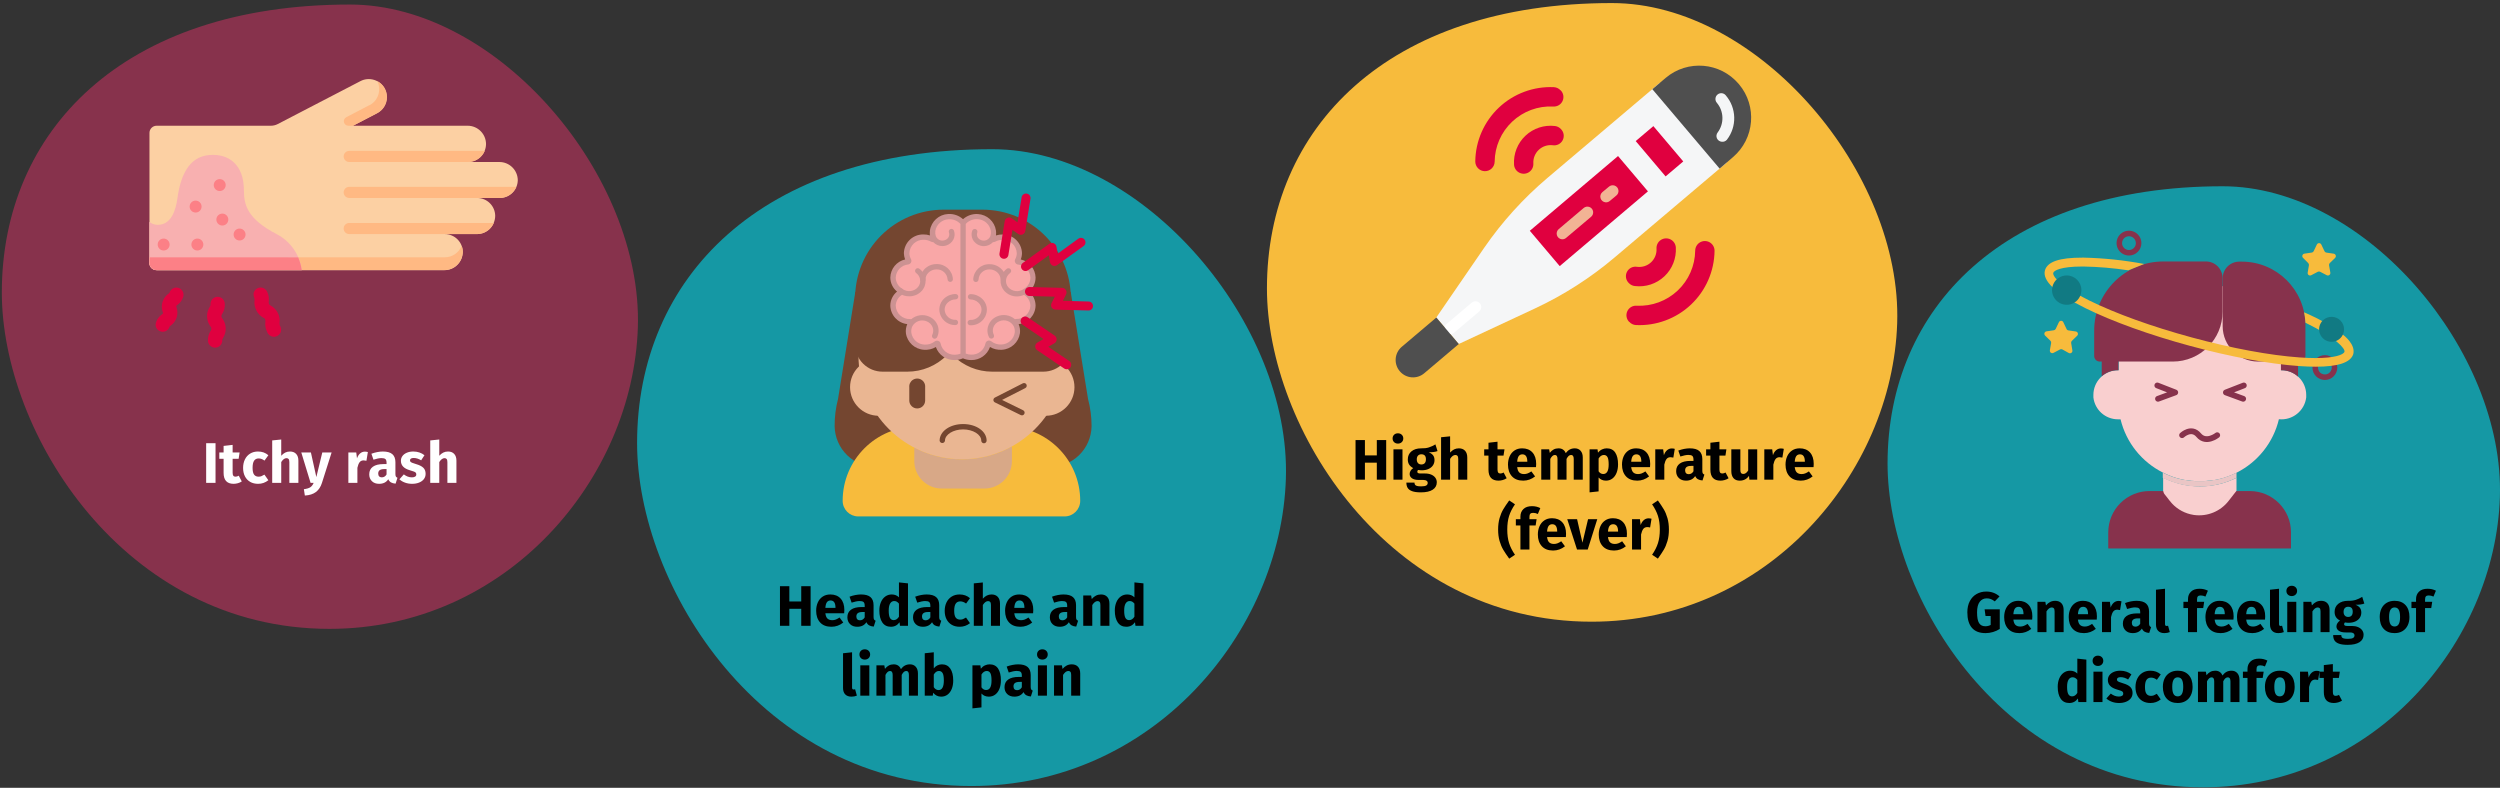 <?xml version="1.0" encoding="UTF-8"?>
<svg xmlns="http://www.w3.org/2000/svg" xmlns:xlink="http://www.w3.org/1999/xlink" width="787px" height="248px" viewBox="0 0 787 248" version="1.1">
  <rect x="0" y="0" width="787" height="248" fill="#333333" stroke="none"/>
  <title>Group 2@2x</title>
  <g id="Page-1" stroke="none" stroke-width="1" fill="none" fill-rule="evenodd">
    <g id="vorlage" transform="translate(-122, -200)">
      <g id="Group-2" transform="translate(122.574, 200.964)">
        <g id="Group-Copy" transform="translate(0, 0.466)" fill-rule="nonzero">
          <path d="M103.149,196.535 C158.881,196.535 198.661,149.395 200.221,101.695 C201.782,53.995 156.292,0 109.581,0 C37.955,0 0,39.972 0,90.653 C0,134.736 38.252,196.535 103.149,196.535 Z" id="Oval-Copy-4-2" fill="#87324C"></path>
          <path d="M67.276,150.571 L67.276,138.097 L64.324,138.097 L64.324,150.571 L67.276,150.571 Z M72.946,150.877 C73.402,150.877 73.861,150.811 74.323,150.679 C74.785,150.547 75.19,150.361 75.538,150.121 L75.538,150.121 L74.584,148.321 C74.224,148.525 73.882,148.627 73.558,148.627 C73.246,148.627 73.018,148.531 72.874,148.339 C72.73,148.147 72.658,147.829 72.658,147.385 L72.658,147.385 L72.658,142.993 L74.548,142.993 L74.854,141.013 L72.658,141.013 L72.658,138.619 L69.814,138.943 L69.814,141.013 L68.464,141.013 L68.464,142.993 L69.814,142.993 L69.814,147.421 C69.814,149.713 70.858,150.865 72.946,150.877 Z M80.686,150.877 C81.886,150.877 82.96,150.499 83.908,149.743 L83.908,149.743 L82.666,147.979 C82.294,148.207 81.976,148.372 81.712,148.474 C81.448,148.576 81.154,148.627 80.83,148.627 C80.218,148.627 79.75,148.417 79.426,147.997 C79.102,147.577 78.94,146.863 78.94,145.855 C78.94,144.811 79.102,144.055 79.426,143.587 C79.75,143.119 80.23,142.885 80.866,142.885 C81.478,142.885 82.084,143.113 82.684,143.569 L82.684,143.569 L83.908,141.877 C83.44,141.481 82.942,141.187 82.414,140.995 C81.886,140.803 81.292,140.707 80.632,140.707 C79.696,140.707 78.874,140.926 78.166,141.364 C77.458,141.802 76.912,142.411 76.528,143.191 C76.144,143.971 75.952,144.865 75.952,145.873 C75.952,146.881 76.144,147.76 76.528,148.51 C76.912,149.26 77.458,149.842 78.166,150.256 C78.874,150.67 79.714,150.877 80.686,150.877 Z M87.958,150.571 L87.958,144.019 C88.486,143.203 89.038,142.795 89.614,142.795 C89.902,142.795 90.124,142.888 90.28,143.074 C90.436,143.26 90.514,143.593 90.514,144.073 L90.514,144.073 L90.514,150.571 L93.358,150.571 L93.358,143.587 C93.358,142.675 93.124,141.967 92.656,141.463 C92.188,140.959 91.54,140.707 90.712,140.707 C90.16,140.707 89.662,140.818 89.218,141.04 C88.774,141.262 88.354,141.595 87.958,142.039 L87.958,142.039 L87.958,136.927 L85.114,137.215 L85.114,150.571 L87.958,150.571 Z M95.392,154.567 C96.856,154.483 98.023,154.108 98.893,153.442 C99.763,152.776 100.39,151.825 100.774,150.589 L100.774,150.589 L103.816,141.013 L100.882,141.013 L99.01,148.753 L97.3,141.013 L94.276,141.013 L97.192,150.571 L98.164,150.571 C97.9,151.207 97.549,151.669 97.111,151.957 C96.673,152.245 95.998,152.449 95.086,152.569 L95.086,152.569 L95.392,154.567 Z M111.934,150.571 L111.934,145.837 C112.102,145.057 112.333,144.472 112.627,144.082 C112.921,143.692 113.35,143.497 113.914,143.497 C114.13,143.497 114.418,143.539 114.778,143.623 L114.778,143.623 L115.228,140.869 C114.94,140.785 114.622,140.743 114.274,140.743 C113.722,140.743 113.227,140.932 112.789,141.31 C112.351,141.688 112.024,142.207 111.808,142.867 L111.808,142.867 L111.574,141.013 L109.09,141.013 L109.09,150.571 L111.934,150.571 Z M118.774,150.877 C120.07,150.877 121.03,150.397 121.654,149.437 C121.858,149.893 122.146,150.226 122.518,150.436 C122.89,150.646 123.37,150.775 123.958,150.823 L123.958,150.823 L124.552,148.969 C124.324,148.885 124.159,148.759 124.057,148.591 C123.955,148.423 123.904,148.159 123.904,147.799 L123.904,147.799 L123.904,144.091 C123.904,142.963 123.586,142.117 122.95,141.553 C122.314,140.989 121.312,140.707 119.944,140.707 C119.404,140.707 118.819,140.767 118.189,140.887 C117.559,141.007 116.944,141.181 116.344,141.409 L116.344,141.409 L116.992,143.281 C117.46,143.125 117.916,143.002 118.36,142.912 C118.804,142.822 119.182,142.777 119.494,142.777 C120.094,142.777 120.514,142.882 120.754,143.092 C120.994,143.302 121.114,143.689 121.114,144.253 L121.114,144.253 L121.114,144.667 L120.142,144.667 C118.69,144.667 117.58,144.943 116.812,145.495 C116.044,146.047 115.66,146.845 115.66,147.889 C115.66,148.777 115.942,149.497 116.506,150.049 C117.07,150.601 117.826,150.877 118.774,150.877 Z M119.602,148.843 C119.254,148.843 118.981,148.738 118.783,148.528 C118.585,148.318 118.486,148.021 118.486,147.637 C118.486,147.157 118.645,146.803 118.963,146.575 C119.281,146.347 119.764,146.233 120.412,146.233 L120.412,146.233 L121.114,146.233 L121.114,147.925 C120.754,148.537 120.25,148.843 119.602,148.843 Z M129.16,150.877 C129.952,150.877 130.672,150.751 131.32,150.499 C131.968,150.247 132.478,149.884 132.85,149.41 C133.222,148.936 133.408,148.375 133.408,147.727 C133.408,146.911 133.165,146.272 132.679,145.81 C132.193,145.348 131.452,144.973 130.456,144.685 C129.88,144.517 129.454,144.373 129.178,144.253 C128.902,144.133 128.719,144.016 128.629,143.902 C128.539,143.788 128.494,143.641 128.494,143.461 C128.494,143.233 128.593,143.056 128.791,142.93 C128.989,142.804 129.274,142.741 129.646,142.741 C130.438,142.741 131.224,142.987 132.004,143.479 L132.004,143.479 L133.048,141.877 C132.592,141.505 132.064,141.217 131.464,141.013 C130.864,140.809 130.222,140.707 129.538,140.707 C128.758,140.707 128.071,140.836 127.477,141.094 C126.883,141.352 126.427,141.7 126.109,142.138 C125.791,142.576 125.632,143.071 125.632,143.623 C125.632,144.355 125.866,144.967 126.334,145.459 C126.802,145.951 127.51,146.335 128.458,146.611 C129.058,146.779 129.496,146.92 129.772,147.034 C130.048,147.148 130.234,147.271 130.33,147.403 C130.426,147.535 130.474,147.715 130.474,147.943 C130.474,148.231 130.351,148.453 130.105,148.609 C129.859,148.765 129.52,148.843 129.088,148.843 C128.2,148.843 127.354,148.531 126.55,147.907 L126.55,147.907 L125.164,149.455 C125.644,149.899 126.229,150.247 126.919,150.499 C127.609,150.751 128.356,150.877 129.16,150.877 Z M137.71,150.571 L137.71,144.019 C138.238,143.203 138.79,142.795 139.366,142.795 C139.654,142.795 139.876,142.888 140.032,143.074 C140.188,143.26 140.266,143.593 140.266,144.073 L140.266,144.073 L140.266,150.571 L143.11,150.571 L143.11,143.587 C143.11,142.675 142.876,141.967 142.408,141.463 C141.94,140.959 141.292,140.707 140.464,140.707 C139.912,140.707 139.414,140.818 138.97,141.04 C138.526,141.262 138.106,141.595 137.71,142.039 L137.71,142.039 L137.71,136.927 L134.866,137.215 L134.866,150.571 L137.71,150.571 Z" id="Itchyrash" fill="#FFFFFF"></path>
        </g>
        <g id="Group-Copy-2" transform="translate(0.426, 0.881)">
          <path d="M692.509,246 C746.163,246 784.46,200.618 785.962,154.695 C787.465,108.772 743.67,56.791 698.7,56.791 C629.744,56.791 593.204,95.273 593.204,144.065 C593.204,186.505 630.03,246 692.509,246 Z" id="Oval-Copy-4-3" fill="#1598A4" fill-rule="nonzero"></path>
          <path d="M624.043,197.462 C624.823,197.462 625.603,197.348 626.383,197.12 C627.163,196.892 627.877,196.568 628.525,196.148 L628.525,196.148 L628.525,189.974 L623.755,189.974 L624.043,192.062 L625.663,192.062 L625.663,194.888 C625.159,195.164 624.595,195.302 623.971,195.302 C623.083,195.302 622.429,194.969 622.009,194.303 C621.589,193.637 621.379,192.506 621.379,190.91 C621.379,189.434 621.655,188.333 622.207,187.607 C622.759,186.881 623.497,186.518 624.421,186.518 C624.913,186.518 625.348,186.593 625.726,186.743 C626.104,186.893 626.515,187.136 626.959,187.472 L626.959,187.472 L628.453,185.906 C627.289,184.886 625.903,184.376 624.295,184.376 C623.167,184.376 622.15,184.631 621.244,185.141 C620.338,185.651 619.624,186.398 619.102,187.382 C618.58,188.366 618.319,189.542 618.319,190.91 C618.319,193.058 618.799,194.687 619.759,195.797 C620.719,196.907 622.147,197.462 624.043,197.462 Z M634.717,197.462 C636.085,197.462 637.327,197.018 638.443,196.13 L638.443,196.13 L637.273,194.546 C636.853,194.834 636.463,195.047 636.103,195.185 C635.743,195.323 635.371,195.392 634.987,195.392 C634.351,195.392 633.853,195.23 633.493,194.906 C633.133,194.582 632.905,194.018 632.809,193.214 L632.809,193.214 L638.731,193.214 C638.767,192.926 638.785,192.584 638.785,192.188 C638.785,190.652 638.395,189.452 637.615,188.588 C636.835,187.724 635.755,187.292 634.375,187.292 C633.439,187.292 632.635,187.517 631.963,187.967 C631.291,188.417 630.781,189.029 630.433,189.803 C630.085,190.577 629.911,191.45 629.911,192.422 C629.911,193.958 630.325,195.182 631.153,196.094 C631.981,197.006 633.169,197.462 634.717,197.462 Z M635.995,191.504 L632.809,191.504 C632.869,190.676 633.034,190.082 633.304,189.722 C633.574,189.362 633.955,189.182 634.447,189.182 C635.455,189.182 635.971,189.914 635.995,191.378 L635.995,191.378 L635.995,191.504 Z M643.231,197.156 L643.231,190.622 C643.759,189.794 644.311,189.38 644.887,189.38 C645.187,189.38 645.412,189.473 645.562,189.659 C645.712,189.845 645.787,190.178 645.787,190.658 L645.787,190.658 L645.787,197.156 L648.631,197.156 L648.631,190.172 C648.631,189.26 648.397,188.552 647.929,188.048 C647.461,187.544 646.813,187.292 645.985,187.292 C645.397,187.292 644.866,187.412 644.392,187.652 C643.918,187.892 643.477,188.252 643.069,188.732 L643.069,188.732 L642.871,187.598 L640.387,187.598 L640.387,197.156 L643.231,197.156 Z M655.039,197.462 C656.407,197.462 657.649,197.018 658.765,196.13 L658.765,196.13 L657.595,194.546 C657.175,194.834 656.785,195.047 656.425,195.185 C656.065,195.323 655.693,195.392 655.309,195.392 C654.673,195.392 654.175,195.23 653.815,194.906 C653.455,194.582 653.227,194.018 653.131,193.214 L653.131,193.214 L659.053,193.214 C659.089,192.926 659.107,192.584 659.107,192.188 C659.107,190.652 658.717,189.452 657.937,188.588 C657.157,187.724 656.077,187.292 654.697,187.292 C653.761,187.292 652.957,187.517 652.285,187.967 C651.613,188.417 651.103,189.029 650.755,189.803 C650.407,190.577 650.233,191.45 650.233,192.422 C650.233,193.958 650.647,195.182 651.475,196.094 C652.303,197.006 653.491,197.462 655.039,197.462 Z M656.317,191.504 L653.131,191.504 C653.191,190.676 653.356,190.082 653.626,189.722 C653.896,189.362 654.277,189.182 654.769,189.182 C655.777,189.182 656.293,189.914 656.317,191.378 L656.317,191.378 L656.317,191.504 Z M663.553,197.156 L663.553,192.422 C663.721,191.642 663.952,191.057 664.246,190.667 C664.54,190.277 664.969,190.082 665.533,190.082 C665.749,190.082 666.037,190.124 666.397,190.208 L666.397,190.208 L666.847,187.454 C666.559,187.37 666.241,187.328 665.893,187.328 C665.341,187.328 664.846,187.517 664.408,187.895 C663.97,188.273 663.643,188.792 663.427,189.452 L663.427,189.452 L663.193,187.598 L660.709,187.598 L660.709,197.156 L663.553,197.156 Z M670.393,197.462 C671.689,197.462 672.649,196.982 673.273,196.022 C673.477,196.478 673.765,196.811 674.137,197.021 C674.509,197.231 674.989,197.36 675.577,197.408 L675.577,197.408 L676.171,195.554 C675.943,195.47 675.778,195.344 675.676,195.176 C675.574,195.008 675.523,194.744 675.523,194.384 L675.523,194.384 L675.523,190.676 C675.523,189.548 675.205,188.702 674.569,188.138 C673.933,187.574 672.931,187.292 671.563,187.292 C671.023,187.292 670.438,187.352 669.808,187.472 C669.178,187.592 668.563,187.766 667.963,187.994 L667.963,187.994 L668.611,189.866 C669.079,189.71 669.535,189.587 669.979,189.497 C670.423,189.407 670.801,189.362 671.113,189.362 C671.713,189.362 672.133,189.467 672.373,189.677 C672.613,189.887 672.733,190.274 672.733,190.838 L672.733,190.838 L672.733,191.252 L671.761,191.252 C670.309,191.252 669.199,191.528 668.431,192.08 C667.663,192.632 667.279,193.43 667.279,194.474 C667.279,195.362 667.561,196.082 668.125,196.634 C668.689,197.186 669.445,197.462 670.393,197.462 Z M671.221,195.428 C670.873,195.428 670.6,195.323 670.402,195.113 C670.204,194.903 670.105,194.606 670.105,194.222 C670.105,193.742 670.264,193.388 670.582,193.16 C670.9,192.932 671.383,192.818 672.031,192.818 L672.031,192.818 L672.733,192.818 L672.733,194.51 C672.373,195.122 671.869,195.428 671.221,195.428 Z M680.329,197.462 C680.965,197.462 681.541,197.354 682.057,197.138 L682.057,197.138 L681.499,195.122 C681.355,195.182 681.199,195.212 681.031,195.212 C680.707,195.212 680.545,195.014 680.545,194.618 L680.545,194.618 L680.545,183.494 L677.701,183.8 L677.701,194.726 C677.701,195.602 677.932,196.277 678.394,196.751 C678.856,197.225 679.501,197.462 680.329,197.462 Z M690.625,197.156 L690.625,189.578 L692.569,189.578 L692.875,187.598 L690.625,187.598 L690.625,186.86 C690.625,186.404 690.715,186.08 690.895,185.888 C691.075,185.696 691.369,185.6 691.777,185.6 C692.293,185.6 692.791,185.72 693.271,185.96 L693.271,185.96 L694.045,184.106 C693.253,183.698 692.383,183.494 691.435,183.494 C690.259,183.494 689.356,183.797 688.726,184.403 C688.096,185.009 687.781,185.792 687.781,186.752 L687.781,186.752 L687.781,187.598 L686.341,187.598 L686.341,189.578 L687.781,189.578 L687.781,197.156 L690.625,197.156 Z M698.077,197.462 C699.445,197.462 700.687,197.018 701.803,196.13 L701.803,196.13 L700.633,194.546 C700.213,194.834 699.823,195.047 699.463,195.185 C699.103,195.323 698.731,195.392 698.347,195.392 C697.711,195.392 697.213,195.23 696.853,194.906 C696.493,194.582 696.265,194.018 696.169,193.214 L696.169,193.214 L702.091,193.214 C702.127,192.926 702.145,192.584 702.145,192.188 C702.145,190.652 701.755,189.452 700.975,188.588 C700.195,187.724 699.115,187.292 697.735,187.292 C696.799,187.292 695.995,187.517 695.323,187.967 C694.651,188.417 694.141,189.029 693.793,189.803 C693.445,190.577 693.271,191.45 693.271,192.422 C693.271,193.958 693.685,195.182 694.513,196.094 C695.341,197.006 696.529,197.462 698.077,197.462 Z M699.355,191.504 L696.169,191.504 C696.229,190.676 696.394,190.082 696.664,189.722 C696.934,189.362 697.315,189.182 697.807,189.182 C698.815,189.182 699.331,189.914 699.355,191.378 L699.355,191.378 L699.355,191.504 Z M708.013,197.462 C709.381,197.462 710.623,197.018 711.739,196.13 L711.739,196.13 L710.569,194.546 C710.149,194.834 709.759,195.047 709.399,195.185 C709.039,195.323 708.667,195.392 708.283,195.392 C707.647,195.392 707.149,195.23 706.789,194.906 C706.429,194.582 706.201,194.018 706.105,193.214 L706.105,193.214 L712.027,193.214 C712.063,192.926 712.081,192.584 712.081,192.188 C712.081,190.652 711.691,189.452 710.911,188.588 C710.131,187.724 709.051,187.292 707.671,187.292 C706.735,187.292 705.931,187.517 705.259,187.967 C704.587,188.417 704.077,189.029 703.729,189.803 C703.381,190.577 703.207,191.45 703.207,192.422 C703.207,193.958 703.621,195.182 704.449,196.094 C705.277,197.006 706.465,197.462 708.013,197.462 Z M709.291,191.504 L706.105,191.504 C706.165,190.676 706.33,190.082 706.6,189.722 C706.87,189.362 707.251,189.182 707.743,189.182 C708.751,189.182 709.267,189.914 709.291,191.378 L709.291,191.378 L709.291,191.504 Z M716.221,197.462 C716.857,197.462 717.433,197.354 717.949,197.138 L717.949,197.138 L717.391,195.122 C717.247,195.182 717.091,195.212 716.923,195.212 C716.599,195.212 716.437,195.014 716.437,194.618 L716.437,194.618 L716.437,183.494 L713.593,183.8 L713.593,194.726 C713.593,195.602 713.824,196.277 714.286,196.751 C714.748,197.225 715.393,197.462 716.221,197.462 Z M720.433,185.798 C720.925,185.798 721.33,185.645 721.648,185.339 C721.966,185.033 722.125,184.646 722.125,184.178 C722.125,183.71 721.966,183.323 721.648,183.017 C721.33,182.711 720.925,182.558 720.433,182.558 C719.941,182.558 719.539,182.711 719.227,183.017 C718.915,183.323 718.759,183.71 718.759,184.178 C718.759,184.646 718.915,185.033 719.227,185.339 C719.539,185.645 719.941,185.798 720.433,185.798 Z M721.873,197.156 L721.873,187.598 L719.029,187.598 L719.029,197.156 L721.873,197.156 Z M726.949,197.156 L726.949,190.622 C727.477,189.794 728.029,189.38 728.605,189.38 C728.905,189.38 729.13,189.473 729.28,189.659 C729.43,189.845 729.505,190.178 729.505,190.658 L729.505,190.658 L729.505,197.156 L732.349,197.156 L732.349,190.172 C732.349,189.26 732.115,188.552 731.647,188.048 C731.179,187.544 730.531,187.292 729.703,187.292 C729.115,187.292 728.584,187.412 728.11,187.652 C727.636,187.892 727.195,188.252 726.787,188.732 L726.787,188.732 L726.589,187.598 L724.105,187.598 L724.105,197.156 L726.949,197.156 Z M738.055,201.152 C739.675,201.152 740.914,200.873 741.772,200.315 C742.63,199.757 743.059,198.98 743.059,197.984 C743.059,197.456 742.909,196.982 742.609,196.562 C742.309,196.142 741.883,195.812 741.331,195.572 C740.779,195.332 740.137,195.212 739.405,195.212 L739.405,195.212 L737.965,195.212 C737.545,195.212 737.266,195.161 737.128,195.059 C736.99,194.957 736.921,194.816 736.921,194.636 C736.921,194.528 736.948,194.423 737.002,194.321 C737.056,194.219 737.131,194.144 737.227,194.096 C737.575,194.168 737.941,194.204 738.325,194.204 C739.141,194.204 739.852,194.066 740.458,193.79 C741.064,193.514 741.529,193.133 741.853,192.647 C742.177,192.161 742.339,191.612 742.339,191 C742.339,190.388 742.195,189.89 741.907,189.506 C741.619,189.122 741.163,188.798 740.539,188.534 C741.751,188.534 742.669,188.408 743.293,188.156 L743.293,188.156 L742.627,186.05 C741.919,186.47 741.232,186.788 740.566,187.004 C739.9,187.22 739.087,187.316 738.127,187.292 C736.867,187.292 735.853,187.607 735.085,188.237 C734.317,188.867 733.933,189.716 733.933,190.784 C733.933,191.408 734.068,191.939 734.338,192.377 C734.608,192.815 735.043,193.196 735.643,193.52 C735.295,193.736 735.019,194.009 734.815,194.339 C734.611,194.669 734.509,195.008 734.509,195.356 C734.509,195.908 734.752,196.361 735.238,196.715 C735.724,197.069 736.459,197.246 737.443,197.246 L737.443,197.246 L738.829,197.246 C739.285,197.246 739.627,197.33 739.855,197.498 C740.083,197.666 740.197,197.894 740.197,198.182 C740.197,198.53 740.047,198.797 739.747,198.983 C739.447,199.169 738.907,199.262 738.127,199.262 C737.563,199.262 737.131,199.22 736.831,199.136 C736.531,199.052 736.324,198.926 736.21,198.758 C736.096,198.59 736.039,198.362 736.039,198.074 L736.039,198.074 L733.483,198.074 C733.483,198.746 733.618,199.304 733.888,199.748 C734.158,200.192 734.629,200.537 735.301,200.783 C735.973,201.029 736.891,201.152 738.055,201.152 Z M738.199,192.368 C737.755,192.368 737.404,192.227 737.146,191.945 C736.888,191.663 736.759,191.264 736.759,190.748 C736.759,190.256 736.888,189.869 737.146,189.587 C737.404,189.305 737.755,189.164 738.199,189.164 C739.159,189.164 739.639,189.68 739.639,190.712 C739.639,191.264 739.516,191.678 739.27,191.954 C739.024,192.23 738.667,192.368 738.199,192.368 Z M752.815,197.462 C753.775,197.462 754.606,197.252 755.308,196.832 C756.01,196.412 756.55,195.821 756.928,195.059 C757.306,194.297 757.495,193.406 757.495,192.386 C757.495,190.778 757.081,189.527 756.253,188.633 C755.425,187.739 754.279,187.292 752.815,187.292 C751.855,187.292 751.024,187.502 750.322,187.922 C749.62,188.342 749.08,188.933 748.702,189.695 C748.324,190.457 748.135,191.348 748.135,192.368 C748.135,193.976 748.552,195.227 749.386,196.121 C750.22,197.015 751.363,197.462 752.815,197.462 Z M752.815,195.374 C752.227,195.374 751.792,195.134 751.51,194.654 C751.228,194.174 751.087,193.412 751.087,192.368 C751.087,191.348 751.231,190.595 751.519,190.109 C751.807,189.623 752.239,189.38 752.815,189.38 C753.403,189.38 753.838,189.62 754.12,190.1 C754.402,190.58 754.543,191.342 754.543,192.386 C754.543,193.406 754.399,194.159 754.111,194.645 C753.823,195.131 753.391,195.374 752.815,195.374 Z M762.409,197.156 L762.409,189.578 L764.353,189.578 L764.659,187.598 L762.409,187.598 L762.409,186.86 C762.409,186.404 762.499,186.08 762.679,185.888 C762.859,185.696 763.153,185.6 763.561,185.6 C764.077,185.6 764.575,185.72 765.055,185.96 L765.055,185.96 L765.829,184.106 C765.037,183.698 764.167,183.494 763.219,183.494 C762.043,183.494 761.14,183.797 760.51,184.403 C759.88,185.009 759.565,185.792 759.565,186.752 L759.565,186.752 L759.565,187.598 L758.125,187.598 L758.125,189.578 L759.565,189.578 L759.565,197.156 L762.409,197.156 Z M650.404,219.462 C651.544,219.462 652.45,218.988 653.122,218.04 L653.122,218.04 L653.266,219.156 L655.786,219.156 L655.786,205.8 L652.942,205.494 L652.942,210.192 C652.342,209.592 651.586,209.292 650.674,209.292 C649.906,209.292 649.225,209.508 648.631,209.94 C648.037,210.372 647.578,210.972 647.254,211.74 C646.93,212.508 646.768,213.378 646.768,214.35 C646.768,215.934 647.077,217.182 647.695,218.094 C648.313,219.006 649.216,219.462 650.404,219.462 Z M651.286,217.374 C650.782,217.374 650.395,217.152 650.125,216.708 C649.855,216.264 649.72,215.484 649.72,214.368 C649.72,213.348 649.876,212.592 650.188,212.1 C650.5,211.608 650.92,211.362 651.448,211.362 C651.748,211.362 652.015,211.428 652.249,211.56 C652.483,211.692 652.714,211.896 652.942,212.172 L652.942,212.172 L652.942,216.294 C652.498,217.014 651.946,217.374 651.286,217.374 Z M659.422,207.798 C659.914,207.798 660.319,207.645 660.637,207.339 C660.955,207.033 661.114,206.646 661.114,206.178 C661.114,205.71 660.955,205.323 660.637,205.017 C660.319,204.711 659.914,204.558 659.422,204.558 C658.93,204.558 658.528,204.711 658.216,205.017 C657.904,205.323 657.748,205.71 657.748,206.178 C657.748,206.646 657.904,207.033 658.216,207.339 C658.528,207.645 658.93,207.798 659.422,207.798 Z M660.862,219.156 L660.862,209.598 L658.018,209.598 L658.018,219.156 L660.862,219.156 Z M666.082,219.462 C666.874,219.462 667.594,219.336 668.242,219.084 C668.89,218.832 669.4,218.469 669.772,217.995 C670.144,217.521 670.33,216.96 670.33,216.312 C670.33,215.496 670.087,214.857 669.601,214.395 C669.115,213.933 668.374,213.558 667.378,213.27 C666.802,213.102 666.376,212.958 666.1,212.838 C665.824,212.718 665.641,212.601 665.551,212.487 C665.461,212.373 665.416,212.226 665.416,212.046 C665.416,211.818 665.515,211.641 665.713,211.515 C665.911,211.389 666.196,211.326 666.568,211.326 C667.36,211.326 668.146,211.572 668.926,212.064 L668.926,212.064 L669.97,210.462 C669.514,210.09 668.986,209.802 668.386,209.598 C667.786,209.394 667.144,209.292 666.46,209.292 C665.68,209.292 664.993,209.421 664.399,209.679 C663.805,209.937 663.349,210.285 663.031,210.723 C662.713,211.161 662.554,211.656 662.554,212.208 C662.554,212.94 662.788,213.552 663.256,214.044 C663.724,214.536 664.432,214.92 665.38,215.196 C665.98,215.364 666.418,215.505 666.694,215.619 C666.97,215.733 667.156,215.856 667.252,215.988 C667.348,216.12 667.396,216.3 667.396,216.528 C667.396,216.816 667.273,217.038 667.027,217.194 C666.781,217.35 666.442,217.428 666.01,217.428 C665.122,217.428 664.276,217.116 663.472,216.492 L663.472,216.492 L662.086,218.04 C662.566,218.484 663.151,218.832 663.841,219.084 C664.531,219.336 665.278,219.462 666.082,219.462 Z M675.982,219.462 C677.182,219.462 678.256,219.084 679.204,218.328 L679.204,218.328 L677.962,216.564 C677.59,216.792 677.272,216.957 677.008,217.059 C676.744,217.161 676.45,217.212 676.126,217.212 C675.514,217.212 675.046,217.002 674.722,216.582 C674.398,216.162 674.236,215.448 674.236,214.44 C674.236,213.396 674.398,212.64 674.722,212.172 C675.046,211.704 675.526,211.47 676.162,211.47 C676.774,211.47 677.38,211.698 677.98,212.154 L677.98,212.154 L679.204,210.462 C678.736,210.066 678.238,209.772 677.71,209.58 C677.182,209.388 676.588,209.292 675.928,209.292 C674.992,209.292 674.17,209.511 673.462,209.949 C672.754,210.387 672.208,210.996 671.824,211.776 C671.44,212.556 671.248,213.45 671.248,214.458 C671.248,215.466 671.44,216.345 671.824,217.095 C672.208,217.845 672.754,218.427 673.462,218.841 C674.17,219.255 675.01,219.462 675.982,219.462 Z M684.55,219.462 C685.51,219.462 686.341,219.252 687.043,218.832 C687.745,218.412 688.285,217.821 688.663,217.059 C689.041,216.297 689.23,215.406 689.23,214.386 C689.23,212.778 688.816,211.527 687.988,210.633 C687.16,209.739 686.014,209.292 684.55,209.292 C683.59,209.292 682.759,209.502 682.057,209.922 C681.355,210.342 680.815,210.933 680.437,211.695 C680.059,212.457 679.87,213.348 679.87,214.368 C679.87,215.976 680.287,217.227 681.121,218.121 C681.955,219.015 683.098,219.462 684.55,219.462 Z M684.55,217.374 C683.962,217.374 683.527,217.134 683.245,216.654 C682.963,216.174 682.822,215.412 682.822,214.368 C682.822,213.348 682.966,212.595 683.254,212.109 C683.542,211.623 683.974,211.38 684.55,211.38 C685.138,211.38 685.573,211.62 685.855,212.1 C686.137,212.58 686.278,213.342 686.278,214.386 C686.278,215.406 686.134,216.159 685.846,216.645 C685.558,217.131 685.126,217.374 684.55,217.374 Z M693.766,219.156 L693.766,212.622 C693.982,212.214 694.207,211.905 694.441,211.695 C694.675,211.485 694.936,211.38 695.224,211.38 C695.764,211.38 696.034,211.806 696.034,212.658 L696.034,212.658 L696.034,219.156 L698.878,219.156 L698.878,212.622 C699.094,212.202 699.316,211.89 699.544,211.686 C699.772,211.482 700.036,211.38 700.336,211.38 C700.876,211.38 701.146,211.806 701.146,212.658 L701.146,212.658 L701.146,219.156 L703.99,219.156 L703.99,212.172 C703.99,211.272 703.762,210.567 703.306,210.057 C702.85,209.547 702.244,209.292 701.488,209.292 C700.888,209.292 700.357,209.415 699.895,209.661 C699.433,209.907 699.01,210.288 698.626,210.804 C698.446,210.324 698.161,209.952 697.771,209.688 C697.381,209.424 696.916,209.292 696.376,209.292 C695.8,209.292 695.287,209.409 694.837,209.643 C694.387,209.877 693.976,210.234 693.604,210.714 L693.604,210.714 L693.406,209.598 L690.922,209.598 L690.922,219.156 L693.766,219.156 Z M709.354,219.156 L709.354,211.578 L711.298,211.578 L711.604,209.598 L709.354,209.598 L709.354,208.86 C709.354,208.404 709.444,208.08 709.624,207.888 C709.804,207.696 710.098,207.6 710.506,207.6 C711.022,207.6 711.52,207.72 712,207.96 L712,207.96 L712.774,206.106 C711.982,205.698 711.112,205.494 710.164,205.494 C708.988,205.494 708.085,205.797 707.455,206.403 C706.825,207.009 706.51,207.792 706.51,208.752 L706.51,208.752 L706.51,209.598 L705.07,209.598 L705.07,211.578 L706.51,211.578 L706.51,219.156 L709.354,219.156 Z M716.68,219.462 C717.64,219.462 718.471,219.252 719.173,218.832 C719.875,218.412 720.415,217.821 720.793,217.059 C721.171,216.297 721.36,215.406 721.36,214.386 C721.36,212.778 720.946,211.527 720.118,210.633 C719.29,209.739 718.144,209.292 716.68,209.292 C715.72,209.292 714.889,209.502 714.187,209.922 C713.485,210.342 712.945,210.933 712.567,211.695 C712.189,212.457 712,213.348 712,214.368 C712,215.976 712.417,217.227 713.251,218.121 C714.085,219.015 715.228,219.462 716.68,219.462 Z M716.68,217.374 C716.092,217.374 715.657,217.134 715.375,216.654 C715.093,216.174 714.952,215.412 714.952,214.368 C714.952,213.348 715.096,212.595 715.384,212.109 C715.672,211.623 716.104,211.38 716.68,211.38 C717.268,211.38 717.703,211.62 717.985,212.1 C718.267,212.58 718.408,213.342 718.408,214.386 C718.408,215.406 718.264,216.159 717.976,216.645 C717.688,217.131 717.256,217.374 716.68,217.374 Z M725.896,219.156 L725.896,214.422 C726.064,213.642 726.295,213.057 726.589,212.667 C726.883,212.277 727.312,212.082 727.876,212.082 C728.092,212.082 728.38,212.124 728.74,212.208 L728.74,212.208 L729.19,209.454 C728.902,209.37 728.584,209.328 728.236,209.328 C727.684,209.328 727.189,209.517 726.751,209.895 C726.313,210.273 725.986,210.792 725.77,211.452 L725.77,211.452 L725.536,209.598 L723.052,209.598 L723.052,219.156 L725.896,219.156 Z M733.672,219.462 C734.128,219.462 734.587,219.396 735.049,219.264 C735.511,219.132 735.916,218.946 736.264,218.706 L736.264,218.706 L735.31,216.906 C734.95,217.11 734.608,217.212 734.284,217.212 C733.972,217.212 733.744,217.116 733.6,216.924 C733.456,216.732 733.384,216.414 733.384,215.97 L733.384,215.97 L733.384,211.578 L735.274,211.578 L735.58,209.598 L733.384,209.598 L733.384,207.204 L730.54,207.528 L730.54,209.598 L729.19,209.598 L729.19,211.578 L730.54,211.578 L730.54,216.006 C730.54,218.298 731.584,219.45 733.672,219.462 Z" id="Generalfeelingofdiscomfort" fill="#000000" fill-rule="nonzero"></path>
          <rect id="Rectangle" opacity="0" x="0" y="0" width="786" height="246"></rect>
        </g>
        <g id="Group-Copy-3" transform="translate(199.983, 46)" fill-rule="nonzero">
          <path d="M105.218,200.478 C162.068,200.478 202.646,152.392 204.238,103.734 C205.831,55.077 159.427,0 111.779,0 C38.716,0 0,40.774 0,92.471 C0,137.439 39.019,200.478 105.218,200.478 Z" id="Oval-Copy-4-4" fill="#1598A4"></path>
          <path d="M47.928,150.036 L47.928,144.69 L51.672,144.69 L51.672,150.036 L54.624,150.036 L54.624,137.562 L51.672,137.562 L51.672,142.386 L47.928,142.386 L47.928,137.562 L44.976,137.562 L44.976,150.036 L47.928,150.036 Z M61.176,150.342 C62.544,150.342 63.786,149.898 64.902,149.01 L64.902,149.01 L63.732,147.426 C63.312,147.714 62.922,147.927 62.562,148.065 C62.202,148.203 61.83,148.272 61.446,148.272 C60.81,148.272 60.312,148.11 59.952,147.786 C59.592,147.462 59.364,146.898 59.268,146.094 L59.268,146.094 L65.19,146.094 C65.226,145.806 65.244,145.464 65.244,145.068 C65.244,143.532 64.854,142.332 64.074,141.468 C63.294,140.604 62.214,140.172 60.834,140.172 C59.898,140.172 59.094,140.397 58.422,140.847 C57.75,141.297 57.24,141.909 56.892,142.683 C56.544,143.457 56.37,144.33 56.37,145.302 C56.37,146.838 56.784,148.062 57.612,148.974 C58.44,149.886 59.628,150.342 61.176,150.342 Z M62.454,144.384 L59.268,144.384 C59.328,143.556 59.493,142.962 59.763,142.602 C60.033,142.242 60.414,142.062 60.906,142.062 C61.914,142.062 62.43,142.794 62.454,144.258 L62.454,144.258 L62.454,144.384 Z M69.312,150.342 C70.608,150.342 71.568,149.862 72.192,148.902 C72.396,149.358 72.684,149.691 73.056,149.901 C73.428,150.111 73.908,150.24 74.496,150.288 L74.496,150.288 L75.09,148.434 C74.862,148.35 74.697,148.224 74.595,148.056 C74.493,147.888 74.442,147.624 74.442,147.264 L74.442,147.264 L74.442,143.556 C74.442,142.428 74.124,141.582 73.488,141.018 C72.852,140.454 71.85,140.172 70.482,140.172 C69.942,140.172 69.357,140.232 68.727,140.352 C68.097,140.472 67.482,140.646 66.882,140.874 L66.882,140.874 L67.53,142.746 C67.998,142.59 68.454,142.467 68.898,142.377 C69.342,142.287 69.72,142.242 70.032,142.242 C70.632,142.242 71.052,142.347 71.292,142.557 C71.532,142.767 71.652,143.154 71.652,143.718 L71.652,143.718 L71.652,144.132 L70.68,144.132 C69.228,144.132 68.118,144.408 67.35,144.96 C66.582,145.512 66.198,146.31 66.198,147.354 C66.198,148.242 66.48,148.962 67.044,149.514 C67.608,150.066 68.364,150.342 69.312,150.342 Z M70.14,148.308 C69.792,148.308 69.519,148.203 69.321,147.993 C69.123,147.783 69.024,147.486 69.024,147.102 C69.024,146.622 69.183,146.268 69.501,146.04 C69.819,145.812 70.302,145.698 70.95,145.698 L70.95,145.698 L71.652,145.698 L71.652,147.39 C71.292,148.002 70.788,148.308 70.14,148.308 Z M79.896,150.342 C81.036,150.342 81.942,149.868 82.614,148.92 L82.614,148.92 L82.758,150.036 L85.278,150.036 L85.278,136.68 L82.434,136.374 L82.434,141.072 C81.834,140.472 81.078,140.172 80.166,140.172 C79.398,140.172 78.717,140.388 78.123,140.82 C77.529,141.252 77.07,141.852 76.746,142.62 C76.422,143.388 76.26,144.258 76.26,145.23 C76.26,146.814 76.569,148.062 77.187,148.974 C77.805,149.886 78.708,150.342 79.896,150.342 Z M80.778,148.254 C80.274,148.254 79.887,148.032 79.617,147.588 C79.347,147.144 79.212,146.364 79.212,145.248 C79.212,144.228 79.368,143.472 79.68,142.98 C79.992,142.488 80.412,142.242 80.94,142.242 C81.24,142.242 81.507,142.308 81.741,142.44 C81.975,142.572 82.206,142.776 82.434,143.052 L82.434,143.052 L82.434,147.174 C81.99,147.894 81.438,148.254 80.778,148.254 Z M89.976,150.342 C91.272,150.342 92.232,149.862 92.856,148.902 C93.06,149.358 93.348,149.691 93.72,149.901 C94.092,150.111 94.572,150.24 95.16,150.288 L95.16,150.288 L95.754,148.434 C95.526,148.35 95.361,148.224 95.259,148.056 C95.157,147.888 95.106,147.624 95.106,147.264 L95.106,147.264 L95.106,143.556 C95.106,142.428 94.788,141.582 94.152,141.018 C93.516,140.454 92.514,140.172 91.146,140.172 C90.606,140.172 90.021,140.232 89.391,140.352 C88.761,140.472 88.146,140.646 87.546,140.874 L87.546,140.874 L88.194,142.746 C88.662,142.59 89.118,142.467 89.562,142.377 C90.006,142.287 90.384,142.242 90.696,142.242 C91.296,142.242 91.716,142.347 91.956,142.557 C92.196,142.767 92.316,143.154 92.316,143.718 L92.316,143.718 L92.316,144.132 L91.344,144.132 C89.892,144.132 88.782,144.408 88.014,144.96 C87.246,145.512 86.862,146.31 86.862,147.354 C86.862,148.242 87.144,148.962 87.708,149.514 C88.272,150.066 89.028,150.342 89.976,150.342 Z M90.804,148.308 C90.456,148.308 90.183,148.203 89.985,147.993 C89.787,147.783 89.688,147.486 89.688,147.102 C89.688,146.622 89.847,146.268 90.165,146.04 C90.483,145.812 90.966,145.698 91.614,145.698 L91.614,145.698 L92.316,145.698 L92.316,147.39 C91.956,148.002 91.452,148.308 90.804,148.308 Z M101.568,150.342 C102.768,150.342 103.842,149.964 104.79,149.208 L104.79,149.208 L103.548,147.444 C103.176,147.672 102.858,147.837 102.594,147.939 C102.33,148.041 102.036,148.092 101.712,148.092 C101.1,148.092 100.632,147.882 100.308,147.462 C99.984,147.042 99.822,146.328 99.822,145.32 C99.822,144.276 99.984,143.52 100.308,143.052 C100.632,142.584 101.112,142.35 101.748,142.35 C102.36,142.35 102.966,142.578 103.566,143.034 L103.566,143.034 L104.79,141.342 C104.322,140.946 103.824,140.652 103.296,140.46 C102.768,140.268 102.174,140.172 101.514,140.172 C100.578,140.172 99.756,140.391 99.048,140.829 C98.34,141.267 97.794,141.876 97.41,142.656 C97.026,143.436 96.834,144.33 96.834,145.338 C96.834,146.346 97.026,147.225 97.41,147.975 C97.794,148.725 98.34,149.307 99.048,149.721 C99.756,150.135 100.596,150.342 101.568,150.342 Z M108.84,150.036 L108.84,143.484 C109.368,142.668 109.92,142.26 110.496,142.26 C110.784,142.26 111.006,142.353 111.162,142.539 C111.318,142.725 111.396,143.058 111.396,143.538 L111.396,143.538 L111.396,150.036 L114.24,150.036 L114.24,143.052 C114.24,142.14 114.006,141.432 113.538,140.928 C113.07,140.424 112.422,140.172 111.594,140.172 C111.042,140.172 110.544,140.283 110.1,140.505 C109.656,140.727 109.236,141.06 108.84,141.504 L108.84,141.504 L108.84,136.392 L105.996,136.68 L105.996,150.036 L108.84,150.036 Z M120.648,150.342 C122.016,150.342 123.258,149.898 124.374,149.01 L124.374,149.01 L123.204,147.426 C122.784,147.714 122.394,147.927 122.034,148.065 C121.674,148.203 121.302,148.272 120.918,148.272 C120.282,148.272 119.784,148.11 119.424,147.786 C119.064,147.462 118.836,146.898 118.74,146.094 L118.74,146.094 L124.662,146.094 C124.698,145.806 124.716,145.464 124.716,145.068 C124.716,143.532 124.326,142.332 123.546,141.468 C122.766,140.604 121.686,140.172 120.306,140.172 C119.37,140.172 118.566,140.397 117.894,140.847 C117.222,141.297 116.712,141.909 116.364,142.683 C116.016,143.457 115.842,144.33 115.842,145.302 C115.842,146.838 116.256,148.062 117.084,148.974 C117.912,149.886 119.1,150.342 120.648,150.342 Z M121.926,144.384 L118.74,144.384 C118.8,143.556 118.965,142.962 119.235,142.602 C119.505,142.242 119.886,142.062 120.378,142.062 C121.386,142.062 121.902,142.794 121.926,144.258 L121.926,144.258 L121.926,144.384 Z M133.05,150.342 C134.346,150.342 135.306,149.862 135.93,148.902 C136.134,149.358 136.422,149.691 136.794,149.901 C137.166,150.111 137.646,150.24 138.234,150.288 L138.234,150.288 L138.828,148.434 C138.6,148.35 138.435,148.224 138.333,148.056 C138.231,147.888 138.18,147.624 138.18,147.264 L138.18,147.264 L138.18,143.556 C138.18,142.428 137.862,141.582 137.226,141.018 C136.59,140.454 135.588,140.172 134.22,140.172 C133.68,140.172 133.095,140.232 132.465,140.352 C131.835,140.472 131.22,140.646 130.62,140.874 L130.62,140.874 L131.268,142.746 C131.736,142.59 132.192,142.467 132.636,142.377 C133.08,142.287 133.458,142.242 133.77,142.242 C134.37,142.242 134.79,142.347 135.03,142.557 C135.27,142.767 135.39,143.154 135.39,143.718 L135.39,143.718 L135.39,144.132 L134.418,144.132 C132.966,144.132 131.856,144.408 131.088,144.96 C130.32,145.512 129.936,146.31 129.936,147.354 C129.936,148.242 130.218,148.962 130.782,149.514 C131.346,150.066 132.102,150.342 133.05,150.342 Z M133.878,148.308 C133.53,148.308 133.257,148.203 133.059,147.993 C132.861,147.783 132.762,147.486 132.762,147.102 C132.762,146.622 132.921,146.268 133.239,146.04 C133.557,145.812 134.04,145.698 134.688,145.698 L134.688,145.698 L135.39,145.698 L135.39,147.39 C135.03,148.002 134.526,148.308 133.878,148.308 Z M143.292,150.036 L143.292,143.502 C143.82,142.674 144.372,142.26 144.948,142.26 C145.248,142.26 145.473,142.353 145.623,142.539 C145.773,142.725 145.848,143.058 145.848,143.538 L145.848,143.538 L145.848,150.036 L148.692,150.036 L148.692,143.052 C148.692,142.14 148.458,141.432 147.99,140.928 C147.522,140.424 146.874,140.172 146.046,140.172 C145.458,140.172 144.927,140.292 144.453,140.532 C143.979,140.772 143.538,141.132 143.13,141.612 L143.13,141.612 L142.932,140.478 L140.448,140.478 L140.448,150.036 L143.292,150.036 Z M154.02,150.342 C155.16,150.342 156.066,149.868 156.738,148.92 L156.738,148.92 L156.882,150.036 L159.402,150.036 L159.402,136.68 L156.558,136.374 L156.558,141.072 C155.958,140.472 155.202,140.172 154.29,140.172 C153.522,140.172 152.841,140.388 152.247,140.82 C151.653,141.252 151.194,141.852 150.87,142.62 C150.546,143.388 150.384,144.258 150.384,145.23 C150.384,146.814 150.693,148.062 151.311,148.974 C151.929,149.886 152.832,150.342 154.02,150.342 Z M154.902,148.254 C154.398,148.254 154.011,148.032 153.741,147.588 C153.471,147.144 153.336,146.364 153.336,145.248 C153.336,144.228 153.492,143.472 153.804,142.98 C154.116,142.488 154.536,142.242 155.064,142.242 C155.364,142.242 155.631,142.308 155.865,142.44 C156.099,142.572 156.33,142.776 156.558,143.052 L156.558,143.052 L156.558,147.174 C156.114,147.894 155.562,148.254 154.902,148.254 Z M67.458,172.342 C68.094,172.342 68.67,172.234 69.186,172.018 L69.186,172.018 L68.628,170.002 C68.484,170.062 68.328,170.092 68.16,170.092 C67.836,170.092 67.674,169.894 67.674,169.498 L67.674,169.498 L67.674,158.374 L64.83,158.68 L64.83,169.606 C64.83,170.482 65.061,171.157 65.523,171.631 C65.985,172.105 66.63,172.342 67.458,172.342 Z M71.67,160.678 C72.162,160.678 72.567,160.525 72.885,160.219 C73.203,159.913 73.362,159.526 73.362,159.058 C73.362,158.59 73.203,158.203 72.885,157.897 C72.567,157.591 72.162,157.438 71.67,157.438 C71.178,157.438 70.776,157.591 70.464,157.897 C70.152,158.203 69.996,158.59 69.996,159.058 C69.996,159.526 70.152,159.913 70.464,160.219 C70.776,160.525 71.178,160.678 71.67,160.678 Z M73.11,172.036 L73.11,162.478 L70.266,162.478 L70.266,172.036 L73.11,172.036 Z M78.186,172.036 L78.186,165.502 C78.402,165.094 78.627,164.785 78.861,164.575 C79.095,164.365 79.356,164.26 79.644,164.26 C80.184,164.26 80.454,164.686 80.454,165.538 L80.454,165.538 L80.454,172.036 L83.298,172.036 L83.298,165.502 C83.514,165.082 83.736,164.77 83.964,164.566 C84.192,164.362 84.456,164.26 84.756,164.26 C85.296,164.26 85.566,164.686 85.566,165.538 L85.566,165.538 L85.566,172.036 L88.41,172.036 L88.41,165.052 C88.41,164.152 88.182,163.447 87.726,162.937 C87.27,162.427 86.664,162.172 85.908,162.172 C85.308,162.172 84.777,162.295 84.315,162.541 C83.853,162.787 83.43,163.168 83.046,163.684 C82.866,163.204 82.581,162.832 82.191,162.568 C81.801,162.304 81.336,162.172 80.796,162.172 C80.22,162.172 79.707,162.289 79.257,162.523 C78.807,162.757 78.396,163.114 78.024,163.594 L78.024,163.594 L77.826,162.478 L75.342,162.478 L75.342,172.036 L78.186,172.036 Z M95.718,172.342 C96.498,172.342 97.173,172.126 97.743,171.694 C98.313,171.262 98.751,170.662 99.057,169.894 C99.363,169.126 99.516,168.25 99.516,167.266 C99.516,165.658 99.21,164.407 98.598,163.513 C97.986,162.619 97.11,162.172 95.97,162.172 C95.442,162.172 94.953,162.286 94.503,162.514 C94.053,162.742 93.684,163.054 93.396,163.45 L93.396,163.45 L93.396,158.374 L90.552,158.68 L90.552,172.036 L93.072,172.036 L93.216,171.118 C93.516,171.502 93.879,171.802 94.305,172.018 C94.731,172.234 95.202,172.342 95.718,172.342 Z M94.89,170.272 C94.59,170.272 94.311,170.191 94.053,170.029 C93.795,169.867 93.576,169.642 93.396,169.354 L93.396,169.354 L93.396,165.376 C93.84,164.632 94.38,164.26 95.016,164.26 C95.52,164.26 95.904,164.476 96.168,164.908 C96.432,165.34 96.564,166.126 96.564,167.266 C96.564,169.27 96.006,170.272 94.89,170.272 Z M105.564,176.032 L108.408,175.726 L108.408,171.352 C108.996,172.012 109.77,172.342 110.73,172.342 C111.498,172.342 112.17,172.123 112.746,171.685 C113.322,171.247 113.763,170.641 114.069,169.867 C114.375,169.093 114.528,168.214 114.528,167.23 C114.528,165.634 114.234,164.392 113.646,163.504 C113.058,162.616 112.164,162.172 110.964,162.172 C110.46,162.172 109.968,162.283 109.488,162.505 C109.008,162.727 108.582,163.072 108.21,163.54 L108.21,163.54 L108.066,162.478 L105.564,162.478 L105.564,176.032 Z M109.866,170.254 C109.278,170.254 108.792,169.972 108.408,169.408 L108.408,169.408 L108.408,165.376 C108.624,165.016 108.873,164.74 109.155,164.548 C109.437,164.356 109.74,164.26 110.064,164.26 C110.568,164.26 110.946,164.479 111.198,164.917 C111.45,165.355 111.576,166.138 111.576,167.266 C111.576,169.258 111.006,170.254 109.866,170.254 Z M118.776,172.342 C120.072,172.342 121.032,171.862 121.656,170.902 C121.86,171.358 122.148,171.691 122.52,171.901 C122.892,172.111 123.372,172.24 123.96,172.288 L123.96,172.288 L124.554,170.434 C124.326,170.35 124.161,170.224 124.059,170.056 C123.957,169.888 123.906,169.624 123.906,169.264 L123.906,169.264 L123.906,165.556 C123.906,164.428 123.588,163.582 122.952,163.018 C122.316,162.454 121.314,162.172 119.946,162.172 C119.406,162.172 118.821,162.232 118.191,162.352 C117.561,162.472 116.946,162.646 116.346,162.874 L116.346,162.874 L116.994,164.746 C117.462,164.59 117.918,164.467 118.362,164.377 C118.806,164.287 119.184,164.242 119.496,164.242 C120.096,164.242 120.516,164.347 120.756,164.557 C120.996,164.767 121.116,165.154 121.116,165.718 L121.116,165.718 L121.116,166.132 L120.144,166.132 C118.692,166.132 117.582,166.408 116.814,166.96 C116.046,167.512 115.662,168.31 115.662,169.354 C115.662,170.242 115.944,170.962 116.508,171.514 C117.072,172.066 117.828,172.342 118.776,172.342 Z M119.604,170.308 C119.256,170.308 118.983,170.203 118.785,169.993 C118.587,169.783 118.488,169.486 118.488,169.102 C118.488,168.622 118.647,168.268 118.965,168.04 C119.283,167.812 119.766,167.698 120.414,167.698 L120.414,167.698 L121.116,167.698 L121.116,169.39 C120.756,170.002 120.252,170.308 119.604,170.308 Z M127.578,160.678 C128.07,160.678 128.475,160.525 128.793,160.219 C129.111,159.913 129.27,159.526 129.27,159.058 C129.27,158.59 129.111,158.203 128.793,157.897 C128.475,157.591 128.07,157.438 127.578,157.438 C127.086,157.438 126.684,157.591 126.372,157.897 C126.06,158.203 125.904,158.59 125.904,159.058 C125.904,159.526 126.06,159.913 126.372,160.219 C126.684,160.525 127.086,160.678 127.578,160.678 Z M129.018,172.036 L129.018,162.478 L126.174,162.478 L126.174,172.036 L129.018,172.036 Z M134.094,172.036 L134.094,165.502 C134.622,164.674 135.174,164.26 135.75,164.26 C136.05,164.26 136.275,164.353 136.425,164.539 C136.575,164.725 136.65,165.058 136.65,165.538 L136.65,165.538 L136.65,172.036 L139.494,172.036 L139.494,165.052 C139.494,164.14 139.26,163.432 138.792,162.928 C138.324,162.424 137.676,162.172 136.848,162.172 C136.26,162.172 135.729,162.292 135.255,162.532 C134.781,162.772 134.34,163.132 133.932,163.612 L133.932,163.612 L133.734,162.478 L131.25,162.478 L131.25,172.036 L134.094,172.036 Z" id="Headacheandlimbpain" fill="#000000"></path>
        </g>
        <g id="Group-Copy-4" transform="translate(398.26, 0)" fill-rule="nonzero">
          <path d="M102.21,194.746 C157.435,194.746 196.853,148.036 198.4,100.769 C199.946,53.502 154.87,0 108.584,0 C37.609,0 5.68434189e-14,39.608 5.68434189e-14,89.828 C5.68434189e-14,133.51 37.904,194.746 102.21,194.746 Z" id="Oval-Copy-4-5" fill="#F7BB3C"></path>
          <path d="M30.842,150.036 L30.842,144.69 L34.586,144.69 L34.586,150.036 L37.538,150.036 L37.538,137.562 L34.586,137.562 L34.586,142.387 L30.842,142.387 L30.842,137.562 L27.89,137.562 L27.89,150.036 L30.842,150.036 Z M41.228,138.679 C41.72,138.679 42.125,138.525 42.443,138.22 C42.761,137.913 42.92,137.526 42.92,137.059 C42.92,136.59 42.761,136.203 42.443,135.898 C42.125,135.591 41.72,135.439 41.228,135.439 C40.736,135.439 40.334,135.591 40.022,135.898 C39.71,136.203 39.554,136.59 39.554,137.059 C39.554,137.526 39.71,137.913 40.022,138.22 C40.334,138.525 40.736,138.679 41.228,138.679 Z M42.668,150.036 L42.668,140.478 L39.824,140.478 L39.824,150.036 L42.668,150.036 Z M48.464,154.032 C50.084,154.032 51.323,153.754 52.181,153.196 C53.039,152.637 53.468,151.861 53.468,150.864 C53.468,150.337 53.318,149.863 53.018,149.442 C52.718,149.023 52.292,148.692 51.74,148.452 C51.188,148.213 50.546,148.093 49.814,148.093 L49.814,148.093 L48.374,148.093 C47.954,148.093 47.675,148.042 47.537,147.94 C47.399,147.838 47.33,147.696 47.33,147.517 C47.33,147.409 47.357,147.304 47.411,147.202 C47.465,147.1 47.54,147.024 47.636,146.976 C47.984,147.048 48.35,147.084 48.734,147.084 C49.55,147.084 50.261,146.946 50.867,146.671 C51.473,146.394 51.938,146.013 52.262,145.528 C52.586,145.042 52.748,144.493 52.748,143.881 C52.748,143.268 52.604,142.77 52.316,142.387 C52.028,142.002 51.572,141.679 50.948,141.415 C52.16,141.415 53.078,141.288 53.702,141.036 L53.702,141.036 L53.036,138.93 C52.328,139.351 51.641,139.668 50.975,139.885 C50.309,140.101 49.496,140.196 48.536,140.173 C47.276,140.173 46.262,140.488 45.494,141.118 C44.726,141.748 44.342,142.596 44.342,143.665 C44.342,144.288 44.477,144.82 44.747,145.257 C45.017,145.696 45.452,146.077 46.052,146.4 C45.704,146.617 45.428,146.889 45.224,147.22 C45.02,147.549 44.918,147.888 44.918,148.237 C44.918,148.788 45.161,149.242 45.647,149.595 C46.133,149.95 46.868,150.126 47.852,150.126 L47.852,150.126 L49.238,150.126 C49.694,150.126 50.036,150.21 50.264,150.379 C50.492,150.547 50.606,150.774 50.606,151.062 C50.606,151.411 50.456,151.678 50.156,151.863 C49.856,152.049 49.316,152.143 48.536,152.143 C47.972,152.143 47.54,152.101 47.24,152.017 C46.94,151.933 46.733,151.806 46.619,151.638 C46.505,151.47 46.448,151.243 46.448,150.954 L46.448,150.954 L43.892,150.954 C43.892,151.626 44.027,152.185 44.297,152.629 C44.567,153.072 45.038,153.417 45.71,153.663 C46.382,153.91 47.3,154.032 48.464,154.032 Z M48.608,145.249 C48.164,145.249 47.813,145.107 47.555,144.826 C47.297,144.543 47.168,144.144 47.168,143.629 C47.168,143.137 47.297,142.75 47.555,142.468 C47.813,142.185 48.164,142.044 48.608,142.044 C49.568,142.044 50.048,142.56 50.048,143.593 C50.048,144.144 49.925,144.559 49.679,144.834 C49.433,145.111 49.076,145.249 48.608,145.249 Z M57.662,150.036 L57.662,143.484 C58.19,142.668 58.742,142.261 59.318,142.261 C59.606,142.261 59.828,142.353 59.984,142.54 C60.14,142.726 60.218,143.059 60.218,143.538 L60.218,143.538 L60.218,150.036 L63.062,150.036 L63.062,143.053 C63.062,142.141 62.828,141.433 62.36,140.929 C61.892,140.424 61.244,140.173 60.416,140.173 C59.864,140.173 59.366,140.284 58.922,140.506 C58.478,140.727 58.058,141.06 57.662,141.505 L57.662,141.505 L57.662,136.393 L54.818,136.68 L54.818,150.036 L57.662,150.036 Z M72.872,150.343 C73.328,150.343 73.787,150.276 74.249,150.144 C74.711,150.012 75.116,149.827 75.464,149.587 L75.464,149.587 L74.51,147.786 C74.15,147.99 73.808,148.093 73.484,148.093 C73.172,148.093 72.944,147.996 72.8,147.804 C72.656,147.613 72.584,147.294 72.584,146.851 L72.584,146.851 L72.584,142.458 L74.474,142.458 L74.78,140.478 L72.584,140.478 L72.584,138.084 L69.74,138.409 L69.74,140.478 L68.39,140.478 L68.39,142.458 L69.74,142.458 L69.74,146.887 C69.74,149.179 70.784,150.331 72.872,150.343 Z M80.684,150.343 C82.052,150.343 83.294,149.899 84.41,149.011 L84.41,149.011 L83.24,147.427 C82.82,147.714 82.43,147.928 82.07,148.065 C81.71,148.203 81.338,148.273 80.954,148.273 C80.318,148.273 79.82,148.111 79.46,147.786 C79.1,147.463 78.872,146.899 78.776,146.095 L78.776,146.095 L84.698,146.095 C84.734,145.806 84.752,145.464 84.752,145.069 C84.752,143.532 84.362,142.333 83.582,141.469 C82.802,140.605 81.722,140.173 80.342,140.173 C79.406,140.173 78.602,140.398 77.93,140.847 C77.258,141.298 76.748,141.91 76.4,142.684 C76.052,143.458 75.878,144.331 75.878,145.303 C75.878,146.839 76.292,148.062 77.12,148.975 C77.948,149.887 79.136,150.343 80.684,150.343 Z M81.962,144.385 L78.776,144.385 C78.836,143.556 79.001,142.963 79.271,142.602 C79.541,142.243 79.922,142.062 80.414,142.062 C81.422,142.062 81.938,142.794 81.962,144.258 L81.962,144.258 L81.962,144.385 Z M89.198,150.036 L89.198,143.502 C89.414,143.095 89.639,142.786 89.873,142.576 C90.107,142.365 90.368,142.261 90.656,142.261 C91.196,142.261 91.466,142.686 91.466,143.538 L91.466,143.538 L91.466,150.036 L94.31,150.036 L94.31,143.502 C94.526,143.083 94.748,142.77 94.976,142.566 C95.204,142.363 95.468,142.261 95.768,142.261 C96.308,142.261 96.578,142.686 96.578,143.538 L96.578,143.538 L96.578,150.036 L99.422,150.036 L99.422,143.053 C99.422,142.153 99.194,141.447 98.738,140.938 C98.282,140.428 97.676,140.173 96.92,140.173 C96.32,140.173 95.789,140.296 95.327,140.542 C94.865,140.787 94.442,141.168 94.058,141.685 C93.878,141.204 93.593,140.833 93.203,140.569 C92.813,140.304 92.348,140.173 91.808,140.173 C91.232,140.173 90.719,140.29 90.269,140.524 C89.819,140.757 89.408,141.114 89.036,141.595 L89.036,141.595 L88.838,140.478 L86.354,140.478 L86.354,150.036 L89.198,150.036 Z M101.564,154.032 L104.408,153.726 L104.408,149.352 C104.996,150.012 105.77,150.343 106.73,150.343 C107.498,150.343 108.17,150.124 108.746,149.685 C109.322,149.248 109.763,148.642 110.069,147.868 C110.375,147.094 110.528,146.214 110.528,145.231 C110.528,143.635 110.234,142.393 109.646,141.505 C109.058,140.617 108.164,140.173 106.964,140.173 C106.46,140.173 105.968,140.284 105.488,140.506 C105.008,140.727 104.582,141.072 104.21,141.541 L104.21,141.541 L104.066,140.478 L101.564,140.478 L101.564,154.032 Z M105.866,148.255 C105.278,148.255 104.792,147.972 104.408,147.409 L104.408,147.409 L104.408,143.376 C104.624,143.017 104.873,142.74 105.155,142.548 C105.437,142.357 105.74,142.261 106.064,142.261 C106.568,142.261 106.946,142.48 107.198,142.917 C107.45,143.356 107.576,144.138 107.576,145.267 C107.576,147.258 107.006,148.255 105.866,148.255 Z M116.576,150.343 C117.944,150.343 119.186,149.899 120.302,149.011 L120.302,149.011 L119.132,147.427 C118.712,147.714 118.322,147.928 117.962,148.065 C117.602,148.203 117.23,148.273 116.846,148.273 C116.21,148.273 115.712,148.111 115.352,147.786 C114.992,147.463 114.764,146.899 114.668,146.095 L114.668,146.095 L120.59,146.095 C120.626,145.806 120.644,145.464 120.644,145.069 C120.644,143.532 120.254,142.333 119.474,141.469 C118.694,140.605 117.614,140.173 116.234,140.173 C115.298,140.173 114.494,140.398 113.822,140.847 C113.15,141.298 112.64,141.91 112.292,142.684 C111.944,143.458 111.77,144.331 111.77,145.303 C111.77,146.839 112.184,148.062 113.012,148.975 C113.84,149.887 115.028,150.343 116.576,150.343 Z M117.854,144.385 L114.668,144.385 C114.728,143.556 114.893,142.963 115.163,142.602 C115.433,142.243 115.814,142.062 116.306,142.062 C117.314,142.062 117.83,142.794 117.854,144.258 L117.854,144.258 L117.854,144.385 Z M125.09,150.036 L125.09,145.303 C125.258,144.523 125.489,143.938 125.783,143.548 C126.077,143.157 126.506,142.963 127.07,142.963 C127.286,142.963 127.574,143.005 127.934,143.089 L127.934,143.089 L128.384,140.334 C128.096,140.25 127.778,140.208 127.43,140.208 C126.878,140.208 126.383,140.398 125.945,140.775 C125.507,141.154 125.18,141.673 124.964,142.333 L124.964,142.333 L124.73,140.478 L122.246,140.478 L122.246,150.036 L125.09,150.036 Z M131.93,150.343 C133.226,150.343 134.186,149.863 134.81,148.903 C135.014,149.358 135.302,149.691 135.674,149.901 C136.046,150.112 136.526,150.24 137.114,150.288 L137.114,150.288 L137.708,148.435 C137.48,148.351 137.315,148.225 137.213,148.056 C137.111,147.888 137.06,147.625 137.06,147.264 L137.06,147.264 L137.06,143.556 C137.06,142.429 136.742,141.583 136.106,141.018 C135.47,140.454 134.468,140.173 133.1,140.173 C132.56,140.173 131.975,140.232 131.345,140.352 C130.715,140.472 130.1,140.647 129.5,140.875 L129.5,140.875 L130.148,142.746 C130.616,142.59 131.072,142.468 131.516,142.377 C131.96,142.287 132.338,142.243 132.65,142.243 C133.25,142.243 133.67,142.347 133.91,142.558 C134.15,142.768 134.27,143.155 134.27,143.719 L134.27,143.719 L134.27,144.132 L133.298,144.132 C131.846,144.132 130.736,144.409 129.968,144.96 C129.2,145.512 128.816,146.31 128.816,147.355 C128.816,148.243 129.098,148.963 129.662,149.514 C130.226,150.066 130.982,150.343 131.93,150.343 Z M132.758,148.309 C132.41,148.309 132.137,148.203 131.939,147.994 C131.741,147.784 131.642,147.487 131.642,147.102 C131.642,146.623 131.801,146.268 132.119,146.041 C132.437,145.812 132.92,145.698 133.568,145.698 L133.568,145.698 L134.27,145.698 L134.27,147.391 C133.91,148.002 133.406,148.309 132.758,148.309 Z M142.73,150.343 C143.186,150.343 143.645,150.276 144.107,150.144 C144.569,150.012 144.974,149.827 145.322,149.587 L145.322,149.587 L144.368,147.786 C144.008,147.99 143.666,148.093 143.342,148.093 C143.03,148.093 142.802,147.996 142.658,147.804 C142.514,147.613 142.442,147.294 142.442,146.851 L142.442,146.851 L142.442,142.458 L144.332,142.458 L144.638,140.478 L142.442,140.478 L142.442,138.084 L139.598,138.409 L139.598,140.478 L138.248,140.478 L138.248,142.458 L139.598,142.458 L139.598,146.887 C139.598,149.179 140.642,150.331 142.73,150.343 Z M148.85,150.343 C150.086,150.343 151.052,149.839 151.748,148.831 L151.748,148.831 L151.874,150.036 L154.34,150.036 L154.34,140.478 L151.496,140.478 L151.496,147.12 C151.064,147.864 150.548,148.237 149.948,148.237 C149.636,148.237 149.405,148.143 149.255,147.958 C149.105,147.772 149.03,147.445 149.03,146.976 L149.03,146.976 L149.03,140.478 L146.186,140.478 L146.186,147.337 C146.186,148.285 146.411,149.023 146.861,149.55 C147.311,150.078 147.974,150.343 148.85,150.343 Z M159.416,150.036 L159.416,145.303 C159.584,144.523 159.815,143.938 160.109,143.548 C160.403,143.157 160.832,142.963 161.396,142.963 C161.612,142.963 161.9,143.005 162.26,143.089 L162.26,143.089 L162.71,140.334 C162.422,140.25 162.104,140.208 161.756,140.208 C161.204,140.208 160.709,140.398 160.271,140.775 C159.833,141.154 159.506,141.673 159.29,142.333 L159.29,142.333 L159.056,140.478 L156.572,140.478 L156.572,150.036 L159.416,150.036 Z M168.056,150.343 C169.424,150.343 170.666,149.899 171.782,149.011 L171.782,149.011 L170.612,147.427 C170.192,147.714 169.802,147.928 169.442,148.065 C169.082,148.203 168.71,148.273 168.326,148.273 C167.69,148.273 167.192,148.111 166.832,147.786 C166.472,147.463 166.244,146.899 166.148,146.095 L166.148,146.095 L172.07,146.095 C172.106,145.806 172.124,145.464 172.124,145.069 C172.124,143.532 171.734,142.333 170.954,141.469 C170.174,140.605 169.094,140.173 167.714,140.173 C166.778,140.173 165.974,140.398 165.302,140.847 C164.63,141.298 164.12,141.91 163.772,142.684 C163.424,143.458 163.25,144.331 163.25,145.303 C163.25,146.839 163.664,148.062 164.492,148.975 C165.32,149.887 166.508,150.343 168.056,150.343 Z M169.334,144.385 L166.148,144.385 C166.208,143.556 166.373,142.963 166.643,142.602 C166.913,142.243 167.294,142.062 167.786,142.062 C168.794,142.062 169.31,142.794 169.334,144.258 L169.334,144.258 L169.334,144.385 Z M76.265,174.899 L78.083,173.674 C77.231,172.451 76.613,171.23 76.229,170.012 C75.845,168.793 75.653,167.369 75.653,165.737 C75.653,164.105 75.845,162.679 76.229,161.462 C76.613,160.244 77.231,159.023 78.083,157.798 L78.083,157.798 L76.265,156.575 C75.485,157.655 74.861,158.588 74.393,159.374 C73.925,160.16 73.538,161.081 73.232,162.137 C72.926,163.192 72.773,164.393 72.773,165.737 C72.773,167.081 72.926,168.28 73.232,169.337 C73.538,170.393 73.925,171.314 74.393,172.1 C74.861,172.886 75.485,173.819 76.265,174.899 L76.265,174.899 Z M82.637,172.036 L82.637,164.458 L84.581,164.458 L84.887,162.478 L82.637,162.478 L82.637,161.74 C82.637,161.285 82.727,160.96 82.907,160.768 C83.087,160.577 83.381,160.481 83.789,160.481 C84.305,160.481 84.803,160.601 85.283,160.84 L85.283,160.84 L86.057,158.987 C85.265,158.578 84.395,158.375 83.447,158.375 C82.271,158.375 81.368,158.678 80.738,159.284 C80.108,159.889 79.793,160.673 79.793,161.632 L79.793,161.632 L79.793,162.478 L78.353,162.478 L78.353,164.458 L79.793,164.458 L79.793,172.036 L82.637,172.036 Z M90.089,172.343 C91.457,172.343 92.699,171.899 93.815,171.011 L93.815,171.011 L92.645,169.427 C92.225,169.714 91.835,169.928 91.475,170.065 C91.115,170.203 90.743,170.273 90.359,170.273 C89.723,170.273 89.225,170.111 88.865,169.786 C88.505,169.463 88.277,168.899 88.181,168.095 L88.181,168.095 L94.103,168.095 C94.139,167.806 94.157,167.464 94.157,167.069 C94.157,165.532 93.767,164.333 92.987,163.469 C92.207,162.605 91.127,162.173 89.747,162.173 C88.811,162.173 88.007,162.398 87.335,162.847 C86.663,163.298 86.153,163.91 85.805,164.684 C85.457,165.458 85.283,166.331 85.283,167.303 C85.283,168.839 85.697,170.062 86.525,170.975 C87.353,171.887 88.541,172.343 90.089,172.343 Z M91.367,166.385 L88.181,166.385 C88.241,165.556 88.406,164.963 88.676,164.602 C88.946,164.243 89.327,164.062 89.819,164.062 C90.827,164.062 91.343,164.794 91.367,166.258 L91.367,166.258 L91.367,166.385 Z M100.979,172.036 L103.985,162.478 L101.087,162.478 L99.323,169.876 L97.631,162.478 L94.535,162.478 L97.613,172.036 L100.979,172.036 Z M109.259,172.343 C110.627,172.343 111.869,171.899 112.985,171.011 L112.985,171.011 L111.815,169.427 C111.395,169.714 111.005,169.928 110.645,170.065 C110.285,170.203 109.913,170.273 109.529,170.273 C108.893,170.273 108.395,170.111 108.035,169.786 C107.675,169.463 107.447,168.899 107.351,168.095 L107.351,168.095 L113.273,168.095 C113.309,167.806 113.327,167.464 113.327,167.069 C113.327,165.532 112.937,164.333 112.157,163.469 C111.377,162.605 110.297,162.173 108.917,162.173 C107.981,162.173 107.177,162.398 106.505,162.847 C105.833,163.298 105.323,163.91 104.975,164.684 C104.627,165.458 104.453,166.331 104.453,167.303 C104.453,168.839 104.867,170.062 105.695,170.975 C106.523,171.887 107.711,172.343 109.259,172.343 Z M110.537,166.385 L107.351,166.385 C107.411,165.556 107.576,164.963 107.846,164.602 C108.116,164.243 108.497,164.062 108.989,164.062 C109.997,164.062 110.513,164.794 110.537,166.258 L110.537,166.258 L110.537,166.385 Z M117.773,172.036 L117.773,167.303 C117.941,166.523 118.172,165.938 118.466,165.548 C118.76,165.157 119.189,164.963 119.753,164.963 C119.969,164.963 120.257,165.005 120.617,165.089 L120.617,165.089 L121.067,162.334 C120.779,162.25 120.461,162.208 120.113,162.208 C119.561,162.208 119.066,162.398 118.628,162.775 C118.19,163.154 117.863,163.673 117.647,164.333 L117.647,164.333 L117.413,162.478 L114.929,162.478 L114.929,172.036 L117.773,172.036 Z M123.065,174.899 C123.845,173.806 124.466,172.87 124.928,172.09 C125.39,171.31 125.774,170.393 126.08,169.337 C126.386,168.28 126.539,167.081 126.539,165.737 C126.539,164.393 126.386,163.192 126.08,162.137 C125.774,161.081 125.39,160.162 124.928,159.382 C124.466,158.602 123.845,157.667 123.065,156.575 L123.065,156.575 L121.247,157.798 C122.099,159.035 122.717,160.262 123.101,161.48 C123.485,162.697 123.677,164.117 123.677,165.737 C123.677,167.357 123.485,168.775 123.101,169.994 C122.717,171.212 122.099,172.439 121.247,173.674 L121.247,173.674 L123.065,174.899 Z" id="Hightemperature(fever)" fill="#000000"></path>
        </g>
        <g id="Group-Copy-5" transform="translate(642.99, 71.656)">
          <path d="M77.645,100.03 L77.645,94.96 C77.645,87.78 71.825,81.96 64.645,81.96 L33.165,81.96 C29.709,81.947 26.39,83.311 23.941,85.75 C21.492,88.189 20.115,91.504 20.115,94.96 L20.115,100.03 L77.645,100.03 Z" id="Path" fill="#87324C" fill-rule="nonzero"></path>
          <path d="M60.485,77.79 L60.485,81.38 C60.501,81.546 60.501,81.714 60.485,81.88 L60.485,81.88 L58.075,84.97 C55.498,88.358 51.29,90.087 47.075,89.49 C46.705,89.43 46.345,89.36 46.005,89.28 C43.424,88.661 41.131,87.179 39.505,85.08 L37.855,82.98 C37.836,82.945 37.812,82.911 37.785,82.88 L37.665,82.7 C37.665,82.64 37.595,82.57 37.565,82.5 L37.565,82.44 C37.494,82.272 37.437,82.098 37.395,81.92 L37.395,81.92 C37.389,81.904 37.389,81.886 37.395,81.87 C37.38,81.707 37.38,81.543 37.395,81.38 L37.395,77.74 C44.691,81.42 53.3,81.42 60.595,77.74 L60.485,77.79 Z" id="Path" fill="#F9CFCF" fill-rule="nonzero"></path>
          <path d="M82.435,51.66 C82.451,51.933 82.451,52.207 82.435,52.48 C81.918,56.73 78.095,59.785 73.835,59.35 C72.1,66.644 67.232,72.799 60.535,76.17 L60.035,76.41 L59.555,76.63 L59.065,76.85 C58.245,77.203 57.405,77.513 56.545,77.78 L56.135,77.9 L55.725,78.01 L54.995,78.2 L54.275,78.36 L53.645,78.48 L53.385,78.48 L52.785,78.57 L52.285,78.64 L51.785,78.7 C51.595,78.7 51.395,78.7 51.195,78.76 L50.505,78.81 L49.795,78.81 L48.945,78.81 L48.095,78.81 C47.855,78.81 47.625,78.81 47.395,78.81 L46.695,78.76 C46.495,78.76 46.295,78.76 46.105,78.7 L45.605,78.64 L45.105,78.57 L44.505,78.48 L44.245,78.48 L43.615,78.36 L42.895,78.2 L42.175,78.01 L41.455,77.81 L40.825,77.61 L40.045,77.33 C39.585,77.16 39.135,76.99 38.695,76.79 C38.255,76.59 37.795,76.39 37.355,76.16 C30.64,72.815 25.746,66.673 23.985,59.38 C23.706,59.395 23.425,59.395 23.145,59.38 C19.197,59.37 15.882,56.403 15.435,52.48 C15.42,52.207 15.42,51.933 15.435,51.66 C15.443,49.6 16.27,47.628 17.733,46.178 C19.196,44.728 21.176,43.919 23.235,43.93 L23.395,43.93 L23.395,41.53 C23.671,27.603 35.04,16.456 48.97,16.456 C62.901,16.456 74.27,27.603 74.545,41.53 L74.545,43.93 L74.715,43.93 C78.974,43.952 82.419,47.402 82.435,51.66 L82.435,51.66 Z" id="Path" fill="#F9CFCF" fill-rule="nonzero"></path>
          <path d="M60.485,76.17 L60.485,77.79 C53.19,81.47 44.581,81.47 37.285,77.79 L37.285,76.16 C37.725,76.39 38.165,76.6 38.625,76.79 C39.085,76.98 39.515,77.16 39.975,77.33 L40.755,77.61 L41.385,77.81 L42.105,78.01 L42.825,78.2 L43.545,78.36 L44.175,78.48 L44.435,78.48 L45.035,78.57 L45.535,78.64 L46.035,78.7 C46.225,78.7 46.425,78.7 46.625,78.76 L47.325,78.81 C47.555,78.81 47.785,78.81 48.025,78.81 L48.875,78.81 L49.725,78.81 L50.435,78.81 L51.125,78.76 C51.325,78.76 51.525,78.76 51.715,78.7 L52.215,78.64 L52.715,78.57 L53.315,78.48 L53.575,78.48 L54.205,78.36 L54.925,78.2 L55.655,78.01 L56.065,77.9 L56.475,77.78 C57.335,77.507 58.175,77.197 58.995,76.85 L59.485,76.63 L59.965,76.41 L60.485,76.17 Z" id="Path" fill="#EAC5C5" fill-rule="nonzero"></path>
          <path d="M67.235,41.2 L80.435,41.2 C81.398,41.2 82.18,40.423 82.185,39.46 L82.185,29.74 C82.158,18.706 73.22,9.768 62.185,9.74 L61.365,9.74 C59.978,9.74 58.648,10.291 57.667,11.272 C56.686,12.253 56.135,13.583 56.135,14.97 L56.135,30.11 C56.163,36.227 61.118,41.178 67.235,41.2 L67.235,41.2 Z" id="Path" fill="#87324C" fill-rule="nonzero"></path>
          <path d="M40.435,41.2 L17.435,41.2 C16.469,41.2 15.685,40.417 15.685,39.45 L15.685,31.45 C15.685,19.432 25.428,9.69 37.445,9.69 L50.865,9.69 C53.75,9.69 56.09,12.026 56.095,14.91 L56.095,25.53 C56.095,34.181 49.086,41.195 40.435,41.2 L40.435,41.2 Z" id="Path" fill="#87324C" fill-rule="nonzero"></path>
          <path d="M74.175,37.76 C74.363,39.011 74.46,40.275 74.465,41.54 L74.465,43.94 L74.625,43.94 C76.56,43.935 78.427,44.648 79.865,45.94 L79.865,37.75 L74.175,37.76 Z" id="Path" fill="#87324C" fill-rule="nonzero"></path>
          <path d="M18.055,37.76 L18.055,45.81 C19.472,44.594 21.278,43.927 23.145,43.93 L23.305,43.93 L23.305,41.53 C23.306,40.265 23.403,39.001 23.595,37.75 L18.055,37.76 Z" id="Path" fill="#87324C" fill-rule="nonzero"></path>
          <path d="M87.195,4.38 L88.195,6.48 C88.305,6.709 88.523,6.867 88.775,6.9 L91.095,7.24 C91.389,7.284 91.632,7.49 91.723,7.772 C91.814,8.054 91.738,8.363 91.525,8.57 L89.845,10.2 C89.666,10.382 89.585,10.638 89.625,10.89 L90.025,13.2 C90.074,13.492 89.954,13.786 89.714,13.96 C89.475,14.134 89.158,14.157 88.895,14.02 L86.815,12.93 C86.59,12.811 86.321,12.811 86.095,12.93 L84.015,14.02 C83.754,14.16 83.436,14.137 83.198,13.962 C82.959,13.787 82.841,13.491 82.895,13.2 L83.285,10.89 C83.326,10.638 83.245,10.382 83.065,10.2 L81.435,8.56 C81.223,8.353 81.147,8.044 81.238,7.762 C81.329,7.48 81.572,7.274 81.865,7.23 L84.185,6.89 C84.439,6.855 84.66,6.698 84.775,6.47 L85.775,4.37 C85.904,4.093 86.183,3.916 86.489,3.918 C86.795,3.92 87.071,4.101 87.195,4.38 L87.195,4.38 Z" id="Path" fill="#F7BB3C" fill-rule="nonzero"></path>
          <path d="M5.995,28.87 L6.995,30.97 C7.107,31.202 7.33,31.361 7.585,31.39 L9.905,31.73 C10.199,31.774 10.442,31.98 10.533,32.262 C10.624,32.544 10.548,32.853 10.335,33.06 L8.655,34.69 C8.472,34.869 8.389,35.128 8.435,35.38 L8.825,37.69 C8.874,37.982 8.754,38.276 8.514,38.45 C8.275,38.624 7.958,38.647 7.695,38.51 L5.665,37.38 C5.437,37.261 5.164,37.261 4.935,37.38 L2.865,38.47 C2.603,38.607 2.286,38.584 2.047,38.41 C1.807,38.236 1.687,37.942 1.735,37.65 L2.135,35.34 C2.177,35.086 2.091,34.828 1.905,34.65 L0.235,33.02 C0.023,32.813 -0.053,32.504 0.038,32.222 C0.129,31.94 0.372,31.734 0.665,31.69 L2.985,31.35 C3.237,31.317 3.456,31.159 3.565,30.93 L4.565,28.83 C4.69,28.541 4.979,28.357 5.294,28.365 C5.609,28.374 5.887,28.574 5.995,28.87 L5.995,28.87 Z" id="Path" fill="#F7BB3C" fill-rule="nonzero"></path>
          <path d="M88.305,47 C86.146,47 84.395,45.25 84.395,43.09 C84.395,40.931 86.146,39.18 88.305,39.18 C90.465,39.18 92.215,40.931 92.215,43.09 C92.215,45.25 90.465,47 88.305,47 L88.305,47 Z M88.305,40.92 C87.428,40.92 86.637,41.449 86.301,42.26 C85.965,43.071 86.15,44.004 86.771,44.625 C87.392,45.245 88.325,45.431 89.136,45.095 C89.947,44.759 90.475,43.968 90.475,43.09 C90.475,41.892 89.504,40.92 88.305,40.92 Z" id="Shape" fill="#87324C" fill-rule="nonzero"></path>
          <path d="M26.635,7.82 C25.053,7.82 23.627,6.866 23.022,5.404 C22.418,3.942 22.754,2.259 23.874,1.142 C24.995,0.024 26.678,-0.308 28.139,0.301 C29.599,0.909 30.55,2.338 30.546,3.92 C30.54,6.076 28.791,7.82 26.635,7.82 L26.635,7.82 Z M26.635,1.75 C25.437,1.75 24.465,2.722 24.465,3.92 C24.465,5.119 25.437,6.09 26.635,6.09 C27.834,6.09 28.805,5.119 28.805,3.92 C28.805,2.722 27.834,1.75 26.635,1.75 Z" id="Shape" fill="#87324C" fill-rule="nonzero"></path>
          <path d="M93.565,32.38 C90.379,30.011 86.942,27.999 83.315,26.38 L81.755,25.69 L81.995,27.05 L82.195,28.97 C91.825,33.7 94.735,37.13 94.475,38.1 C94.215,39.07 91.295,40.1 85.385,40.1 C83.855,40.1 82.155,40.03 80.325,39.9 C71.025,39.25 59.015,37.02 46.495,33.63 C33.975,30.24 22.495,26.1 14.115,21.97 C4.585,17.26 2.555,14.23 2.805,13.28 C3.005,12.55 5.145,11.28 11.915,11.28 L12.335,11.28 C17.057,11.364 21.768,11.765 26.435,12.48 L26.435,12.48 L31.435,10.48 C25.167,9.3 18.813,8.631 12.435,8.48 L11.975,8.48 C4.685,8.48 0.975,9.77 0.185,12.48 C-0.705,15.77 3.595,19.78 12.965,24.41 C21.475,28.61 33.155,32.82 45.845,36.26 C58.535,39.7 70.735,41.95 80.215,42.62 C82.125,42.75 83.895,42.82 85.475,42.82 C92.565,42.82 96.475,41.46 97.255,38.82 C97.955,35.86 94.655,33.22 93.565,32.38 Z" id="Path" fill="#F7BB3C" fill-rule="nonzero"></path>
          <path d="M11.656,18.7 C11.66,20.57 10.536,22.257 8.81,22.976 C7.084,23.694 5.096,23.301 3.772,21.98 C2.449,20.66 2.052,18.672 2.766,16.944 C3.481,15.217 5.166,14.09 7.035,14.09 C9.583,14.09 11.65,16.152 11.656,18.7 L11.656,18.7 Z" id="Path" fill="#117A83" fill-rule="nonzero"></path>
          <path d="M94.346,31.04 C94.35,32.631 93.395,34.067 91.926,34.678 C90.458,35.29 88.766,34.956 87.64,33.833 C86.514,32.709 86.176,31.018 86.784,29.548 C87.391,28.079 88.825,27.12 90.415,27.12 C91.457,27.117 92.456,27.529 93.194,28.265 C93.931,29 94.346,29.999 94.346,31.04 L94.346,31.04 Z" id="Path" fill="#117A83" fill-rule="nonzero"></path>
          <polyline id="Path" stroke="#87324C" stroke-width="1.82" stroke-linecap="round" stroke-linejoin="round" points="62.795 48.72 57.145 50.92 62.585 52.92"></polyline>
          <polyline id="Path" stroke="#87324C" stroke-width="1.82" stroke-linecap="round" stroke-linejoin="round" points="35.555 48.72 41.205 50.92 35.775 52.92"></polyline>
          <path d="M43.355,64.38 C43.355,64.38 46.275,61.59 48.595,64.38 C50.915,67.17 54.415,64.38 54.415,64.38" id="Path" stroke="#87324C" stroke-width="1.82" stroke-linecap="round" stroke-linejoin="round"></path>
        </g>
        <g id="Group-Copy-6" transform="translate(262.165, 59.958)" fill-rule="nonzero">
          <path d="M1.071,64.688 L6.521,30.958 L74.321,30.958 L79.771,64.648 L79.771,64.648 C80.512,67.445 80.889,70.325 80.891,73.218 L80.891,73.218 C80.781,80.427 74.85,86.184 67.641,86.078 L13.261,86.078 C9.798,86.134 6.455,84.812 3.968,82.401 C1.481,79.991 0.054,76.691 3.21964677e-15,73.228 L3.21964677e-15,73.228 C-0.015,70.347 0.344,67.476 1.071,64.688 L1.071,64.688 Z" id="Path" fill="#744630"></path>
          <path d="M7.401,101.648 L72.401,101.648 C75.113,101.648 77.311,99.45 77.311,96.738 C77.311,83.82 66.839,73.348 53.921,73.348 L25.921,73.348 C13.003,73.348 2.531,83.82 2.531,96.738 C2.531,99.434 4.705,101.626 7.401,101.648 L7.401,101.648 Z" id="Path" fill="#F7BB3C"></path>
          <path d="M40.081,83.678 C34.858,83.678 29.711,82.416 25.081,79.998 L25.081,84.238 C25.081,86.529 25.992,88.725 27.612,90.344 C29.233,91.963 31.43,92.871 33.721,92.868 L47.181,92.868 C51.947,92.868 55.811,89.004 55.811,84.238 L55.811,79.648 C50.996,82.307 45.582,83.695 40.081,83.678 L40.081,83.678 Z" id="Path" fill="#D8A887"></path>
          <path d="M34.311,5.078 L46.491,5.078 C61.883,5.078 74.361,17.556 74.361,32.948 L74.361,40.038 L6.451,40.038 L6.451,32.948 C6.448,25.558 9.382,18.469 14.608,13.242 C19.833,8.015 26.92,5.078 34.311,5.078 Z" id="Path" fill="#744630"></path>
          <path d="M72.431,40.008 C72.575,41.25 72.649,42.498 72.651,43.748 L72.651,51.078 C72.651,69.066 58.069,83.648 40.081,83.648 C22.093,83.648 7.511,69.066 7.511,51.078 L7.511,43.718 C7.513,42.468 7.587,41.22 7.731,39.978 L72.431,40.008 Z" id="Path" fill="#EAB692"></path>
          <path d="M66.501,69.958 C71.472,69.958 75.501,65.929 75.501,60.958 C75.501,55.988 71.472,51.958 66.501,51.958 C61.53,51.958 57.501,55.988 57.501,60.958 C57.501,63.345 58.449,65.634 60.137,67.322 C61.825,69.01 64.114,69.958 66.501,69.958 L66.501,69.958 Z" id="Path" fill="#EAB692"></path>
          <path d="M13.861,69.958 C18.832,69.958 22.861,65.929 22.861,60.958 C22.861,55.988 18.832,51.958 13.861,51.958 C8.89,51.958 4.861,55.988 4.861,60.958 C4.861,65.929 8.89,69.958 13.861,69.958 Z" id="Path" fill="#EAB692"></path>
          <g id="Path" transform="translate(23.491, 58.244)" fill="#744630">
            <path d="M35.48,11.594 C35.351,11.593 35.225,11.562 35.11,11.504 L26.96,7.504 C26.675,7.362 26.494,7.072 26.49,6.754 C26.491,6.435 26.668,6.142 26.95,5.994 L35.76,1.504 C36.177,1.293 36.686,1.458 36.9,1.874 C37.105,2.288 36.94,2.79 36.53,3.004 L29.22,6.734 L35.85,9.984 C36.266,10.186 36.441,10.687 36.24,11.104 C36.1,11.398 35.806,11.588 35.48,11.594 L35.48,11.594 Z"></path>
            <path d="M23.52,20.384 C23.054,20.384 22.676,20.009 22.67,19.544 C22.67,17.624 20.06,16.014 16.96,16.014 C13.86,16.014 11.25,17.624 11.25,19.544 C11.203,19.975 10.839,20.302 10.405,20.302 C9.971,20.302 9.607,19.975 9.56,19.544 C9.56,16.614 12.81,14.324 16.96,14.324 C21.11,14.324 24.36,16.614 24.36,19.544 C24.355,20.005 23.982,20.378 23.52,20.384 L23.52,20.384 Z"></path>
            <path d="M2.52,9.414 C1.855,9.416 1.217,9.154 0.746,8.685 C0.275,8.216 0.01,7.579 0.01,6.914 L0.01,2.734 C-0.075,1.787 0.382,0.874 1.191,0.375 C1.999,-0.125 3.021,-0.125 3.829,0.375 C4.638,0.874 5.095,1.787 5.01,2.734 L5.01,6.914 C5.01,8.291 3.897,9.408 2.52,9.414 L2.52,9.414 Z"></path>
          </g>
          <path d="M15.101,56.078 L22.901,56.078 C27.548,56.081 32.006,54.236 35.292,50.95 C38.579,47.663 40.424,43.206 40.421,38.558 L40.421,36.208 L6.421,36.208 L6.421,47.428 C6.421,49.728 7.336,51.932 8.965,53.555 C10.594,55.178 12.802,56.086 15.101,56.078 Z" id="Path" fill="#744630"></path>
          <path d="M49.611,56.078 L65.691,56.078 C70.479,56.078 74.361,52.197 74.361,47.408 L74.361,36.208 L32.061,36.208 L32.061,38.528 C32.061,43.183 33.91,47.647 37.201,50.938 C40.493,54.229 44.956,56.078 49.611,56.078 Z" id="Path" fill="#744630"></path>
          <path d="M45.071,7.268 C47.568,7.375 49.64,9.236 50.011,11.708 C50.109,12.502 50.002,13.307 49.701,14.048 C49.65,14.178 49.706,14.326 49.831,14.388 L49.831,14.388 C49.919,14.433 50.023,14.433 50.111,14.388 C50.975,13.917 51.947,13.68 52.931,13.698 C55.736,13.69 58.048,15.896 58.171,18.698 C58.181,19.532 57.971,20.353 57.561,21.078 C57.518,21.168 57.522,21.273 57.572,21.36 C57.622,21.446 57.712,21.502 57.811,21.508 C60.396,21.765 62.383,23.911 62.441,26.508 C62.418,28.213 61.529,29.788 60.081,30.688 L60.081,31.188 C61.526,32.086 62.415,33.657 62.441,35.358 C62.338,38.209 59.953,40.443 57.101,40.358 L57.101,40.358 C56.99,40.351 56.884,40.405 56.826,40.499 C56.767,40.593 56.765,40.712 56.821,40.808 C57.413,41.731 57.667,42.83 57.541,43.918 C57.188,46.397 55.122,48.274 52.621,48.388 C51.257,48.489 49.904,48.083 48.821,47.248 C48.737,47.179 48.623,47.16 48.52,47.197 C48.418,47.234 48.342,47.321 48.321,47.428 C47.801,49.915 45.581,51.677 43.041,51.618 C42.132,51.621 41.236,51.401 40.431,50.978 L40.431,9.258 C41.562,7.88 43.293,7.137 45.071,7.268 L45.071,7.268 Z" id="Path" fill="#F9A7A7"></path>
          <path d="M35.771,7.268 C33.275,7.378 31.206,9.238 30.831,11.708 C30.743,12.502 30.849,13.305 31.141,14.048 C31.194,14.176 31.142,14.322 31.021,14.388 L31.021,14.388 C30.933,14.433 30.829,14.433 30.741,14.388 C29.877,13.916 28.905,13.678 27.921,13.698 C25.118,13.69 22.809,15.898 22.691,18.698 C22.674,19.527 22.87,20.347 23.261,21.078 C23.304,21.166 23.301,21.27 23.253,21.356 C23.205,21.442 23.119,21.499 23.021,21.508 C20.432,21.761 18.44,23.908 18.381,26.508 C18.406,28.215 19.299,29.791 20.751,30.688 L20.751,31.188 C19.294,32.076 18.398,33.652 18.381,35.358 C18.484,38.213 20.875,40.448 23.731,40.358 L23.731,40.358 C23.842,40.351 23.948,40.405 24.006,40.499 C24.065,40.593 24.067,40.712 24.011,40.808 C23.419,41.731 23.165,42.83 23.291,43.918 C23.648,46.395 25.712,48.27 28.211,48.388 C29.575,48.489 30.928,48.083 32.011,47.248 C32.097,47.18 32.212,47.161 32.316,47.198 C32.419,47.234 32.497,47.321 32.521,47.428 C33.033,49.916 35.252,51.68 37.791,51.618 C38.7,51.622 39.597,51.403 40.401,50.978 L40.401,9.258 C39.274,7.88 37.547,7.137 35.771,7.268 L35.771,7.268 Z" id="Path" fill="#F9A7A7"></path>
          <path d="M23.481,32.358 C22.344,32.376 21.232,32.025 20.311,31.358 C20.07,31.18 19.942,30.886 19.976,30.588 C20.011,30.29 20.201,30.032 20.476,29.913 C20.752,29.793 21.07,29.83 21.311,30.008 C22.831,31.135 24.961,30.909 26.211,29.488 C26.765,28.853 27.026,28.015 26.931,27.178 C26.823,26.314 26.364,25.532 25.661,25.018 C25.479,24.887 25.358,24.687 25.326,24.464 C25.294,24.242 25.354,24.016 25.491,23.838 C25.772,23.469 26.297,23.393 26.671,23.668 C27.746,24.46 28.445,25.662 28.601,26.988 C28.752,28.286 28.353,29.588 27.501,30.578 C26.487,31.732 25.017,32.383 23.481,32.358 L23.481,32.358 Z" id="Path" fill="#CC9292"></path>
          <path d="M61.171,30.878 C62.494,29.788 63.261,28.163 63.261,26.448 C63.187,23.707 61.265,21.365 58.591,20.758 C58.845,20.122 58.977,19.443 58.981,18.758 C58.878,15.486 56.195,12.887 52.921,12.888 C52.199,12.87 51.478,12.975 50.791,13.198 C50.861,12.684 50.861,12.163 50.791,11.648 C50.355,8.782 47.966,6.615 45.071,6.458 C43.367,6.355 41.692,6.939 40.421,8.078 C39.14,6.92 37.444,6.332 35.721,6.448 C32.822,6.597 30.43,8.768 30.001,11.638 C29.931,12.153 29.931,12.674 30.001,13.188 C29.314,12.965 28.593,12.86 27.871,12.878 C24.593,12.871 21.904,15.472 21.801,18.748 C21.814,19.432 21.946,20.109 22.191,20.748 C19.521,21.359 17.604,23.7 17.531,26.438 C17.538,28.158 18.316,29.784 19.651,30.868 C18.318,31.95 17.54,33.572 17.531,35.288 C17.603,38.292 19.885,40.779 22.871,41.108 C22.479,42.011 22.331,43 22.441,43.978 C22.861,46.853 25.25,49.033 28.151,49.188 C29.451,49.285 30.749,48.981 31.871,48.318 C32.75,50.819 35.131,52.475 37.781,52.428 C38.68,52.428 39.569,52.241 40.391,51.878 C41.214,52.24 42.102,52.427 43.001,52.428 C45.651,52.475 48.032,50.819 48.911,48.318 C50.039,48.977 51.338,49.28 52.641,49.188 C55.54,49.032 57.926,46.852 58.341,43.978 C58.455,43.001 58.31,42.012 57.921,41.108 C60.907,40.779 63.189,38.292 63.261,35.288 C63.252,33.581 62.487,31.966 61.171,30.878 L61.171,30.878 Z M33.371,47.258 C33.302,46.861 33.028,46.531 32.651,46.388 C32.517,46.338 32.375,46.311 32.231,46.308 C31.97,46.31 31.717,46.398 31.511,46.558 C30.598,47.278 29.451,47.635 28.291,47.558 C26.201,47.463 24.468,45.906 24.151,43.838 C24.068,43.158 24.168,42.467 24.441,41.838 C25.327,40.18 27.348,39.493 29.061,40.268 C29.895,40.614 30.548,41.291 30.861,42.138 C31.15,42.908 31.103,43.764 30.731,44.498 C30.609,44.76 30.628,45.066 30.781,45.31 C30.935,45.555 31.202,45.705 31.491,45.708 C31.813,45.708 32.107,45.526 32.251,45.238 C32.819,44.091 32.892,42.76 32.451,41.558 C31.97,40.28 30.988,39.254 29.731,38.718 C27.845,37.902 25.658,38.236 24.101,39.578 C23.989,39.538 23.87,39.517 23.751,39.518 L23.751,39.518 C21.35,39.603 19.333,37.729 19.241,35.328 C19.264,33.907 20.021,32.598 21.241,31.868 C21.484,31.714 21.631,31.446 21.631,31.158 L21.631,30.658 C21.631,30.37 21.484,30.102 21.241,29.948 C20.019,29.215 19.263,27.903 19.241,26.478 C19.317,24.315 20.986,22.543 23.141,22.338 C23.524,22.291 23.861,22.06 24.041,21.718 C24.215,21.386 24.215,20.99 24.041,20.658 C23.714,20.075 23.542,19.417 23.541,18.748 C23.643,16.392 25.593,14.54 27.951,14.558 C28.786,14.538 29.611,14.742 30.341,15.148 C30.548,15.264 30.786,15.31 31.021,15.278 C31.772,16.082 32.821,16.542 33.921,16.548 C34.332,16.549 34.74,16.485 35.131,16.358 C36.116,16.056 36.935,15.367 37.401,14.448 C37.831,13.59 37.892,12.593 37.571,11.688 C37.414,11.249 36.93,11.021 36.491,11.178 C36.052,11.336 35.824,11.819 35.981,12.258 C36.152,12.73 36.119,13.251 35.891,13.698 C35.622,14.191 35.163,14.552 34.621,14.698 C33.512,15.081 32.298,14.527 31.861,13.438 L31.861,13.438 C31.692,12.912 31.638,12.357 31.701,11.808 C32.031,9.746 33.765,8.201 35.851,8.108 C37.263,7.999 38.648,8.54 39.611,9.578 L39.611,50.418 C39.047,50.638 38.446,50.75 37.841,50.748 C35.7,50.828 33.813,49.355 33.371,47.258 L33.371,47.258 Z M57.091,39.488 L57.091,39.488 C56.972,39.487 56.853,39.508 56.741,39.548 C55.185,38.206 52.997,37.872 51.111,38.688 C49.852,39.217 48.87,40.246 48.401,41.528 C47.949,42.729 48.022,44.064 48.601,45.208 C48.738,45.498 49.031,45.682 49.351,45.678 C49.483,45.678 49.613,45.647 49.731,45.588 C50.144,45.382 50.313,44.883 50.111,44.468 C49.747,43.733 49.7,42.88 49.981,42.108 C50.297,41.263 50.949,40.587 51.781,40.238 C53.494,39.458 55.518,40.146 56.401,41.808 L56.401,41.808 C56.671,42.438 56.774,43.127 56.701,43.808 C56.376,45.876 54.642,47.43 52.551,47.528 C51.391,47.603 50.245,47.247 49.331,46.528 C49.007,46.275 48.575,46.211 48.191,46.358 C47.82,46.5 47.55,46.827 47.481,47.218 C47.045,49.311 45.168,50.787 43.031,50.718 C42.428,50.721 41.83,50.606 41.271,50.378 L41.271,9.568 C42.227,8.524 43.609,7.975 45.021,8.078 C47.109,8.167 48.845,9.714 49.171,11.778 C49.238,12.326 49.186,12.882 49.021,13.408 L49.021,13.408 C48.596,14.509 47.383,15.085 46.261,14.718 C45.722,14.566 45.266,14.206 44.991,13.718 C44.77,13.265 44.741,12.743 44.911,12.268 C44.984,12.057 44.971,11.826 44.873,11.625 C44.776,11.425 44.602,11.271 44.391,11.198 C44.182,11.122 43.95,11.133 43.749,11.229 C43.548,11.324 43.393,11.497 43.321,11.708 C42.992,12.611 43.05,13.609 43.481,14.468 C44.172,15.749 45.505,16.554 46.961,16.568 C48.061,16.562 49.11,16.102 49.861,15.298 C50.096,15.33 50.335,15.284 50.541,15.168 C51.274,14.762 52.103,14.558 52.941,14.578 C55.3,14.555 57.249,16.411 57.341,18.768 C57.344,19.436 57.175,20.094 56.851,20.678 C56.671,21.009 56.671,21.408 56.851,21.738 C57.025,22.081 57.359,22.313 57.741,22.358 C59.896,22.563 61.565,24.335 61.641,26.498 C61.625,27.906 60.889,29.208 59.691,29.948 L59.571,30.018 C58.051,31.145 55.921,30.919 54.671,29.498 C54.121,28.862 53.863,28.024 53.961,27.188 C54.069,26.324 54.528,25.542 55.231,25.028 C55.411,24.895 55.53,24.695 55.562,24.474 C55.594,24.252 55.536,24.027 55.401,23.848 C55.12,23.479 54.595,23.403 54.221,23.678 C53.842,23.963 53.505,24.299 53.221,24.678 C53.043,24.376 52.828,24.098 52.581,23.848 C51.614,22.838 50.28,22.261 48.881,22.248 L48.771,22.248 C46.039,22.169 43.75,24.298 43.631,27.028 C43.631,27.492 44.007,27.868 44.471,27.868 C44.935,27.868 45.311,27.492 45.311,27.028 C45.429,25.22 46.96,23.83 48.771,23.888 L48.851,23.888 C49.798,23.902 50.7,24.291 51.361,24.968 C51.933,25.556 52.247,26.348 52.231,27.168 C52.231,27.168 52.231,27.258 52.231,27.308 C52.182,28.502 52.586,29.67 53.361,30.578 C54.363,31.742 55.825,32.407 57.361,32.398 C58.145,32.397 58.919,32.226 59.631,31.898 C60.848,32.621 61.605,33.923 61.631,35.338 C61.518,37.735 59.489,39.59 57.091,39.488 L57.091,39.488 Z" id="Shape" fill="#CC9292"></path>
          <path d="M42.791,31.668 L42.791,31.668 C42.327,31.668 41.951,32.044 41.951,32.508 C41.951,32.972 42.327,33.348 42.791,33.348 C43.709,33.356 44.588,33.714 45.251,34.348 C45.885,34.925 46.247,35.741 46.251,36.598 C46.165,38.429 44.623,39.85 42.791,39.788 L42.791,39.788 C42.467,39.753 42.152,39.906 41.979,40.182 C41.806,40.458 41.806,40.809 41.979,41.085 C42.152,41.361 42.467,41.514 42.791,41.478 L42.791,41.478 C44.121,41.516 45.41,41.022 46.375,40.106 C47.34,39.19 47.9,37.928 47.931,36.598 C47.935,35.278 47.388,34.017 46.421,33.118 C45.442,32.187 44.142,31.667 42.791,31.668 L42.791,31.668 Z" id="Path" fill="#CC9292"></path>
          <path d="M38.081,39.758 L38.081,39.758 C36.249,39.826 34.707,38.4 34.631,36.568 C34.627,35.71 34.991,34.891 35.631,34.318 C36.295,33.685 37.174,33.328 38.091,33.318 C38.555,33.318 38.931,32.942 38.931,32.478 C38.931,32.014 38.555,31.638 38.091,31.638 L38.091,31.638 C36.747,31.632 35.452,32.14 34.471,33.058 C33.507,33.959 32.96,35.219 32.961,36.538 C32.992,37.87 33.554,39.134 34.521,40.05 C35.487,40.966 36.78,41.459 38.111,41.418 L38.111,41.418 C38.542,41.371 38.869,41.007 38.869,40.573 C38.869,40.139 38.542,39.775 38.111,39.728 L38.081,39.758 Z" id="Path" fill="#CC9292"></path>
          <path d="M35.551,26.988 C35.551,27.452 35.927,27.828 36.391,27.828 C36.855,27.828 37.231,27.452 37.231,26.988 C37.112,24.258 34.823,22.129 32.091,22.208 L31.981,22.208 C30.585,22.224 29.253,22.797 28.281,23.798 C27.402,24.709 26.924,25.933 26.951,27.198 C26.957,27.658 27.331,28.028 27.791,28.028 L27.791,28.028 C28.257,28.012 28.622,27.624 28.611,27.158 C28.59,26.34 28.904,25.549 29.481,24.968 C30.144,24.288 31.051,23.9 32.001,23.888 L32.071,23.888 C33.878,23.813 35.418,25.185 35.551,26.988 L35.551,26.988 Z" id="Path" fill="#CC9292"></path>
          <path d="M58.691,23.218 C58.732,23.427 58.817,23.625 58.941,23.798 C59.16,24.111 59.496,24.321 59.873,24.382 C60.25,24.442 60.635,24.347 60.941,24.118 L67.431,19.438 L67.811,21.628 C67.9,22.107 68.223,22.508 68.671,22.698 C69.127,22.88 69.644,22.816 70.041,22.528 L78.381,16.528 C79.019,16.07 79.164,15.181 78.706,14.543 C78.248,13.905 77.359,13.76 76.721,14.218 L70.221,18.918 L69.831,16.718 C69.748,16.238 69.423,15.834 68.971,15.651 C68.519,15.468 68.005,15.531 67.611,15.818 L59.281,21.818 C58.83,22.132 58.601,22.677 58.691,23.218 Z" id="Path" fill="#E0003F"></path>
          <path d="M60.081,30.188 C59.985,30.381 59.93,30.593 59.921,30.808 C59.913,31.185 60.055,31.549 60.316,31.821 C60.576,32.093 60.934,32.25 61.311,32.258 L69.311,32.468 L68.311,34.468 C68.071,34.897 68.071,35.42 68.311,35.848 C68.559,36.267 69.004,36.531 69.491,36.548 L79.771,36.818 C80.302,36.875 80.82,36.63 81.112,36.182 C81.404,35.735 81.42,35.162 81.154,34.699 C80.888,34.236 80.385,33.961 79.851,33.988 L71.851,33.768 L72.851,31.768 C73.075,31.335 73.06,30.817 72.812,30.397 C72.565,29.976 72.119,29.713 71.631,29.698 L61.361,29.428 C60.826,29.422 60.332,29.715 60.081,30.188 L60.081,30.188 Z" id="Path" fill="#E0003F"></path>
          <path d="M52.491,20.298 C52.666,20.421 52.869,20.5 53.081,20.528 C53.451,20.589 53.83,20.499 54.134,20.28 C54.438,20.06 54.642,19.729 54.701,19.358 L55.981,11.458 L57.801,12.738 C58.2,13.014 58.711,13.071 59.161,12.888 C59.615,12.698 59.937,12.285 60.011,11.798 L61.661,1.648 C61.781,0.873 61.255,0.146 60.481,0.018 C60.109,-0.042 59.729,0.049 59.425,0.27 C59.121,0.492 58.918,0.826 58.861,1.198 L57.571,9.078 L55.751,7.798 C55.349,7.518 54.831,7.466 54.381,7.658 C53.932,7.848 53.614,8.257 53.541,8.738 L51.901,18.878 C51.807,19.426 52.037,19.978 52.491,20.298 L52.491,20.298 Z" id="Path" fill="#E0003F"></path>
          <path d="M59.261,38.898 C58.835,39.142 58.565,39.588 58.546,40.078 C58.528,40.569 58.764,41.034 59.171,41.308 L65.781,45.808 L63.851,46.908 C63.43,47.155 63.163,47.6 63.145,48.089 C63.127,48.577 63.359,49.04 63.761,49.318 L72.261,55.078 C72.91,55.52 73.794,55.352 74.236,54.703 C74.678,54.054 74.51,53.17 73.861,52.728 L67.261,48.248 L69.191,47.138 C69.613,46.894 69.879,46.45 69.898,45.963 C69.916,45.476 69.683,45.014 69.281,44.738 L60.791,38.958 C60.336,38.644 59.74,38.621 59.261,38.898 Z" id="Path" fill="#E0003F"></path>
        </g>
        <g id="Path-Copy" transform="translate(438.772, 19.7)" fill-rule="nonzero">
          <g id="Group">
            <path d="M83.093,5.466 L47.803,35.336 C40.184,41.785 33.458,49.22 27.803,57.446 L12.803,79.286 L19.863,87.626 L43.863,76.436 C52.914,72.209 61.362,66.795 68.983,60.336 L104.273,30.466 L83.093,5.466 Z" id="Path" fill="#F5F6F7"></path>
            <path d="M101.993,32.416 L80.813,7.416 L85.013,3.856 C91.897,-1.959 102.189,-1.1 108.013,5.776 L108.073,5.836 C113.877,12.723 113.019,23.007 106.153,28.836 L101.993,32.416 Z" id="Path" fill="#4F4F4F"></path>
            <path d="M102.653,23.956 C101.987,23.902 101.405,23.485 101.14,22.872 C100.874,22.259 100.968,21.549 101.383,21.026 C103.478,18.219 103.358,14.338 101.093,11.666 C100.45,10.888 100.56,9.735 101.338,9.091 C102.117,8.448 103.27,8.558 103.913,9.336 C107.345,13.324 107.496,19.177 104.273,23.336 C103.873,23.804 103.263,24.037 102.653,23.956 L102.653,23.956 Z" id="Path" fill="#F5F6F7"></path>
            <polygon id="Path" fill="#E0003F" points="70.013 28.456 79.423 39.576 51.653 63.106 42.243 51.986"></polygon>
            <path d="M52.333,54.666 C51.605,54.595 50.991,54.096 50.773,53.398 C50.555,52.7 50.775,51.939 51.333,51.466 L59.203,44.806 C59.698,44.388 60.378,44.266 60.988,44.486 C61.597,44.705 62.043,45.233 62.158,45.871 C62.272,46.508 62.038,47.158 61.543,47.576 L53.653,54.236 C53.287,54.548 52.813,54.703 52.333,54.666 L52.333,54.666 Z" id="Path" fill="#F2B394"></path>
            <path d="M66.073,43.026 C65.345,42.955 64.731,42.456 64.513,41.758 C64.295,41.06 64.515,40.299 65.073,39.826 L67.073,38.166 C67.561,37.695 68.27,37.535 68.914,37.75 C69.557,37.964 70.027,38.519 70.134,39.189 C70.241,39.858 69.967,40.532 69.423,40.936 L67.423,42.596 C67.051,42.918 66.563,43.074 66.073,43.026 Z" id="Path" fill="#F2B394"></path>
            <polygon id="Path" fill="#E0003F" points="81.133 19.036 90.543 30.156 84.983 34.866 75.573 23.746"></polygon>
            <path d="M17.053,84.516 C16.574,84.478 16.13,84.247 15.823,83.876 C15.51,83.51 15.356,83.033 15.395,82.553 C15.435,82.072 15.664,81.627 16.033,81.316 L23.873,74.686 C24.361,74.215 25.07,74.055 25.714,74.27 C26.357,74.484 26.827,75.039 26.934,75.709 C27.041,76.378 26.767,77.052 26.223,77.456 L18.373,84.096 C18.006,84.406 17.532,84.557 17.053,84.516 L17.053,84.516 Z" id="Path" fill="#FFFFFF"></path>
            <path d="M1.293,96.186 L1.293,96.186 C0.357,95.084 -0.101,93.654 0.019,92.213 C0.139,90.772 0.828,89.438 1.933,88.506 L12.813,79.296 L19.873,87.636 L8.993,96.846 C7.886,97.784 6.451,98.241 5.006,98.117 C3.561,97.993 2.225,97.298 1.293,96.186 Z" id="Path" fill="#4F4F4F"></path>
          </g>
          <path d="M73.553,80.706 C72.652,79.821 72.402,78.465 72.928,77.317 C73.454,76.168 74.644,75.472 75.903,75.576 C80.668,75.799 85.319,74.076 88.789,70.803 C92.258,67.529 94.249,62.986 94.303,58.216 C94.319,57.128 94.915,56.132 95.865,55.602 C96.815,55.072 97.976,55.089 98.91,55.647 C99.844,56.205 100.409,57.218 100.393,58.306 C100.316,64.72 97.639,70.827 92.975,75.231 C88.312,79.634 82.061,81.957 75.653,81.666 C74.852,81.62 74.102,81.261 73.563,80.666 L73.553,80.706 Z" id="Path" fill="#E0003F"></path>
          <path d="M73.463,68.496 C72.476,67.591 72.208,66.141 72.807,64.943 C73.406,63.745 74.727,63.09 76.043,63.336 C77.645,63.529 79.25,63.001 80.424,61.894 C81.598,60.788 82.221,59.217 82.123,57.606 C82.057,56.52 82.576,55.481 83.483,54.881 C84.391,54.281 85.549,54.21 86.523,54.696 C87.497,55.182 88.137,56.15 88.203,57.236 C88.411,60.649 87.094,63.979 84.606,66.325 C82.119,68.672 78.718,69.793 75.323,69.386 C74.618,69.319 73.959,69.003 73.463,68.496 L73.463,68.496 Z" id="Path" fill="#E0003F"></path>
          <path d="M51.913,7.726 C52.823,8.61 53.078,9.971 52.551,11.125 C52.023,12.279 50.827,12.976 49.563,12.866 C44.801,12.643 40.153,14.365 36.685,17.637 C33.217,20.909 31.228,25.449 31.173,30.216 C31.151,31.901 29.768,33.248 28.083,33.226 C26.399,33.204 25.051,31.821 25.073,30.136 C25.153,23.72 27.834,17.611 32.501,13.207 C37.169,8.804 43.423,6.483 49.833,6.776 C50.632,6.819 51.381,7.179 51.913,7.776 L51.913,7.726 Z" id="Path" fill="#E0003F"></path>
          <path d="M52.013,19.946 C52.953,20.86 53.19,22.278 52.599,23.448 C52.008,24.618 50.726,25.269 49.433,25.056 C47.83,24.867 46.226,25.398 45.052,26.506 C43.878,27.614 43.256,29.185 43.353,30.796 C43.419,31.882 42.901,32.921 41.993,33.522 C41.086,34.122 39.927,34.192 38.953,33.707 C37.98,33.221 37.339,32.252 37.273,31.166 C37.058,27.75 38.373,24.416 40.862,22.066 C43.351,19.717 46.755,18.595 50.153,19.006 C50.866,19.087 51.526,19.421 52.013,19.946 L52.013,19.946 Z" id="Path" fill="#E0003F"></path>
        </g>
        <g id="Group-Copy-7" transform="translate(46.426, 23.931)" fill-rule="nonzero">
          <g id="Group">
            <g>
              <path d="M74.08,2.975 C74.793,4.338 74.933,5.93 74.467,7.397 C74.001,8.863 72.969,10.083 71.6,10.785 L64.09,14.685 L100.23,14.685 C103.42,14.696 106,17.285 106,20.475 C105.967,23.575 103.46,26.078 100.36,26.105 L110.18,26.105 C113.37,26.088 115.972,28.655 116,31.845 C115.94,34.944 113.41,37.426 110.31,37.425 L103.21,37.425 C106.305,37.424 108.83,39.901 108.89,42.995 C108.893,44.536 108.281,46.014 107.191,47.103 C106.1,48.191 104.621,48.8 103.08,48.795 L93,48.795 C96.098,48.789 98.63,51.267 98.69,54.365 C98.69,55.904 98.077,57.38 96.987,58.466 C95.897,59.553 94.419,60.16 92.88,60.155 L2.31,60.155 C1.062,60.155 0.05,59.143 0.05,57.895 L0.05,16.945 C0.05,15.697 1.062,14.685 2.31,14.685 L38.31,14.685 C39.037,14.682 39.753,14.507 40.4,14.175 L66.48,0.635 C69.231,-0.785 72.612,0.255 74.09,2.975 L74.08,2.975 Z" id="Path" fill="#FCD0A3"></path>
              <path d="M98.69,54.795 C98.732,54.002 98.609,53.209 98.33,52.465 C97.48,54.666 95.36,56.114 93,56.105 L0,56.105 L0,57.865 C0,59.113 1.012,60.125 2.26,60.125 L92.84,60.125 C95.887,60.154 98.429,57.804 98.64,54.765 L98.69,54.795 Z" id="Path" fill="#FFB983"></path>
              <path d="M69.22,8.245 L62,12.005 C61.42,12.306 61.121,12.965 61.275,13.6 C61.429,14.235 61.996,14.683 62.65,14.685 L64.16,14.685 L71.75,10.735 C73.647,9.763 74.84,7.811 74.84,5.68 C74.84,3.549 73.647,1.597 71.75,0.625 C73.166,3.407 72.072,6.81 69.3,8.245 L69.22,8.245 Z" id="Path" fill="#FFB983"></path>
              <path d="M2.31,60.155 L48,60.155 C47.392,55.292 44.425,51.042 40.07,48.795 C30.94,44.025 29.78,39.735 29.78,34.985 C29.78,27.145 25.21,23.305 18.72,23.925 C12.43,24.525 9.81,30.475 8.86,37.475 C8.32,41.415 6.86,45.885 2.64,45.885 C1.682,45.878 0.755,45.547 0.01,44.945 L0.01,57.945 C0.037,59.189 1.066,60.177 2.31,60.155 L2.31,60.155 Z" id="Path" fill="#F8B0B0"></path>
              <g transform="translate(0.05, 31.485)" fill="#FC8086">
                <path d="M-7.07767178e-16,24.62 L-7.07767178e-16,26.38 C-7.07767178e-16,27.628 1.012,28.64 2.26,28.64 L47.95,28.64 C47.741,27.266 47.365,25.923 46.83,24.64 L-7.07767178e-16,24.62 Z" id="Path"></path>
                <circle id="Oval" cx="22.12" cy="1.88" r="1.88"></circle>
                <circle id="Oval" cx="28.37" cy="17.45" r="1.88"></circle>
                <circle id="Oval" cx="22.94" cy="12.74" r="1.88"></circle>
                <circle id="Oval" cx="15.08" cy="20.6" r="1.88"></circle>
                <circle id="Oval" cx="4.47" cy="20.6" r="1.88"></circle>
                <circle id="Oval" cx="14.53" cy="8.65" r="1.88"></circle>
              </g>
            </g>
            <g id="Path" transform="translate(61.18, 22.605)" fill="#FFB983">
              <path d="M42.02,26.19 L1.75,26.19 C0.784,26.19 2.77555756e-16,25.406 2.77555756e-16,24.44 C2.77555756e-16,23.474 0.784,22.69 1.75,22.69 L47.27,22.69 C46.384,24.807 44.315,26.187 42.02,26.19 L42.02,26.19 Z"></path>
              <path d="M49.22,14.82 L1.75,14.82 C0.784,14.82 2.77555756e-16,14.036 2.77555756e-16,13.07 C2.77555756e-16,12.104 0.784,11.32 1.75,11.32 L54.37,11.32 C53.499,13.404 51.479,14.777 49.22,14.82 Z"></path>
              <path d="M39.18,3.5 L1.75,3.5 C0.784,3.5 2.77555756e-16,2.716 2.77555756e-16,1.75 C2.77555756e-16,0.784 0.784,0 1.75,0 L44.42,0 C43.54,2.117 41.473,3.498 39.18,3.5 L39.18,3.5 Z"></path>
            </g>
          </g>
          <g id="Path" transform="translate(1.976, 65.621)" fill="#E0003F">
            <path d="M30.814,2.144 C30.863,1.121 31.595,0.26 32.597,0.049 C33.598,-0.163 34.617,0.328 35.074,1.244 C35.589,2.23 35.778,3.354 35.614,4.454 C35.614,4.894 35.614,4.924 35.704,5.174 C35.794,5.424 35.854,5.444 36.234,5.674 C38.223,6.774 39.335,8.981 39.034,11.234 C39.034,11.674 39.034,11.694 39.114,11.954 C39.622,12.681 39.657,13.637 39.205,14.4 C38.753,15.162 37.897,15.59 37.016,15.494 C36.135,15.398 35.391,14.796 35.114,13.954 C34.601,12.964 34.412,11.837 34.574,10.734 C34.574,10.304 34.574,10.274 34.494,10.014 C34.414,9.754 34.344,9.744 33.964,9.524 C32.982,8.999 32.191,8.176 31.704,7.174 C31.195,6.186 31.006,5.064 31.164,3.964 C31.164,3.524 31.164,3.504 31.084,3.244 C30.908,2.895 30.825,2.505 30.844,2.114 L30.814,2.144 Z"></path>
            <path d="M16.214,8.674 C16.267,7.745 16.56,6.846 17.064,6.064 C17.284,5.684 17.294,5.664 17.284,5.384 C17.207,4.551 17.597,3.743 18.297,3.284 C18.997,2.826 19.894,2.792 20.626,3.196 C21.359,3.601 21.809,4.377 21.794,5.214 C21.849,6.324 21.552,7.423 20.944,8.354 C20.724,8.734 20.704,8.754 20.724,9.034 C20.744,9.314 20.724,9.344 20.994,9.694 C22.35,11.52 22.441,13.993 21.224,15.914 C21.004,16.284 20.984,16.304 20.994,16.594 C21.038,17.837 20.067,18.88 18.824,18.924 C17.582,18.968 16.538,17.997 16.494,16.754 C16.441,15.644 16.738,14.545 17.344,13.614 C17.564,13.244 17.574,13.214 17.564,12.934 C17.554,12.654 17.564,12.634 17.294,12.274 C16.624,11.388 16.246,10.315 16.214,9.204 C16.204,9.028 16.204,8.851 16.214,8.674 L16.214,8.674 Z"></path>
            <path d="M0.024,11.564 C0.038,11.364 0.074,11.166 0.134,10.974 C0.471,9.933 1.147,9.035 2.054,8.424 C2.145,8.36 2.232,8.29 2.314,8.214 C2.314,8.214 2.314,8.214 2.314,8.084 C2.322,8.038 2.322,7.99 2.314,7.944 C2.314,7.944 2.254,7.734 2.224,7.624 C1.867,6.591 1.867,5.467 2.224,4.434 C2.554,3.395 3.228,2.499 4.134,1.894 L4.404,1.684 C4.404,1.684 4.404,1.684 4.404,1.554 C4.794,0.372 6.067,-0.27 7.249,0.119 C8.431,0.508 9.074,1.782 8.684,2.964 C8.369,3.986 7.722,4.873 6.844,5.484 C6.748,5.546 6.658,5.616 6.574,5.694 C6.549,5.734 6.532,5.778 6.524,5.824 C6.519,5.871 6.519,5.918 6.524,5.964 C6.545,6.072 6.572,6.179 6.604,6.284 C7.328,8.402 6.556,10.742 4.714,12.014 L4.454,12.224 C4.424,12.262 4.404,12.307 4.394,12.354 C4.05,13.436 2.953,14.093 1.837,13.884 C0.72,13.676 -0.066,12.668 0.004,11.534 L0.024,11.564 Z"></path>
          </g>
        </g>
      </g>
    </g>
  </g>
</svg>
